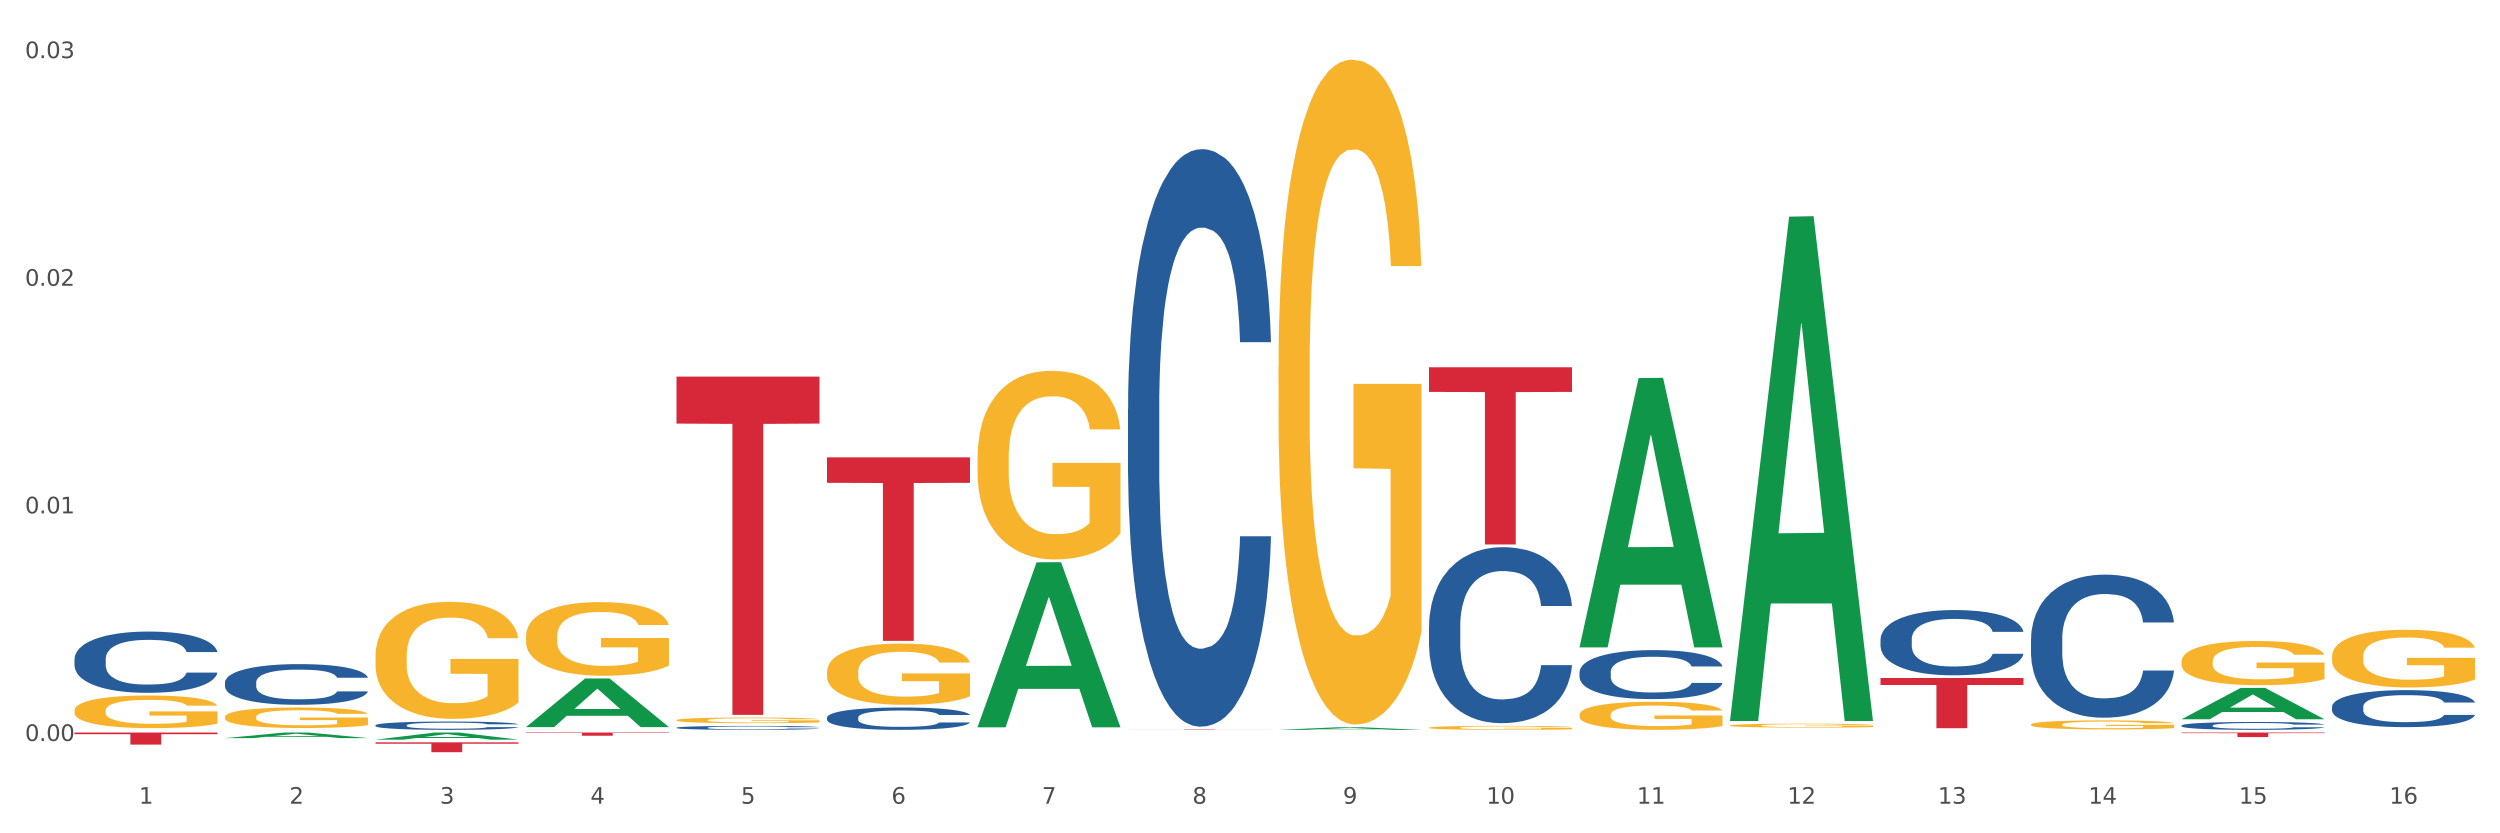 <?xml version="1.0" encoding="utf-8" standalone="no"?>
<!DOCTYPE svg PUBLIC "-//W3C//DTD SVG 1.1//EN"
  "http://www.w3.org/Graphics/SVG/1.1/DTD/svg11.dtd">
<svg xmlns:xlink="http://www.w3.org/1999/xlink" width="1080pt" height="360pt" viewBox="0 0 1080 360" xmlns="http://www.w3.org/2000/svg" version="1.1">
 <rect x="0" y="0" width="1080" height="360" fill="#333333" stroke="none"/>
 <defs>
  <style type="text/css">*{stroke-linejoin: round; stroke-linecap: butt}</style>
 </defs>
 <g id="figure_1">
  <g id="patch_1">
   <path d="M 0 360 
L 1080 360 
L 1080 0 
L 0 0 
z
" style="fill: #ffffff; stroke: #ffffff; stroke-linejoin: miter"/>
  </g>
  <g id="axes_1">
   <g id="matplotlib.axis_1">
    <g id="xtick_1">
     <g id="text_1">
      <!-- 1 -->
      <g style="fill: #4d4d4d" transform="translate(60.004 347.204) scale(0.096 -0.096)">
       <defs>
        <path id="DejaVuSans-31" d="M 794 531 
L 1825 531 
L 1825 4091 
L 703 3866 
L 703 4441 
L 1819 4666 
L 2450 4666 
L 2450 531 
L 3481 531 
L 3481 0 
L 794 0 
L 794 531 
z
" transform="scale(0.016)"/>
       </defs>
       <use xlink:href="#DejaVuSans-31"/>
      </g>
     </g>
    </g>
    <g id="xtick_2">
     <g id="text_2">
      <!-- 2 -->
      <g style="fill: #4d4d4d" transform="translate(125.021 347.204) scale(0.096 -0.096)">
       <defs>
        <path id="DejaVuSans-32" d="M 1228 531 
L 3431 531 
L 3431 0 
L 469 0 
L 469 531 
Q 828 903 1448 1529 
Q 2069 2156 2228 2338 
Q 2531 2678 2651 2914 
Q 2772 3150 2772 3378 
Q 2772 3750 2511 3984 
Q 2250 4219 1831 4219 
Q 1534 4219 1204 4116 
Q 875 4013 500 3803 
L 500 4441 
Q 881 4594 1212 4672 
Q 1544 4750 1819 4750 
Q 2544 4750 2975 4387 
Q 3406 4025 3406 3419 
Q 3406 3131 3298 2873 
Q 3191 2616 2906 2266 
Q 2828 2175 2409 1742 
Q 1991 1309 1228 531 
z
" transform="scale(0.016)"/>
       </defs>
       <use xlink:href="#DejaVuSans-32"/>
      </g>
     </g>
    </g>
    <g id="xtick_3">
     <g id="text_3">
      <!-- 3 -->
      <g style="fill: #4d4d4d" transform="translate(190.039 347.204) scale(0.096 -0.096)">
       <defs>
        <path id="DejaVuSans-33" d="M 2597 2516 
Q 3050 2419 3304 2112 
Q 3559 1806 3559 1356 
Q 3559 666 3084 287 
Q 2609 -91 1734 -91 
Q 1441 -91 1130 -33 
Q 819 25 488 141 
L 488 750 
Q 750 597 1062 519 
Q 1375 441 1716 441 
Q 2309 441 2620 675 
Q 2931 909 2931 1356 
Q 2931 1769 2642 2001 
Q 2353 2234 1838 2234 
L 1294 2234 
L 1294 2753 
L 1863 2753 
Q 2328 2753 2575 2939 
Q 2822 3125 2822 3475 
Q 2822 3834 2567 4026 
Q 2313 4219 1838 4219 
Q 1578 4219 1281 4162 
Q 984 4106 628 3988 
L 628 4550 
Q 988 4650 1302 4700 
Q 1616 4750 1894 4750 
Q 2613 4750 3031 4423 
Q 3450 4097 3450 3541 
Q 3450 3153 3228 2886 
Q 3006 2619 2597 2516 
z
" transform="scale(0.016)"/>
       </defs>
       <use xlink:href="#DejaVuSans-33"/>
      </g>
     </g>
    </g>
    <g id="xtick_4">
     <g id="text_4">
      <!-- 4 -->
      <g style="fill: #4d4d4d" transform="translate(255.056 347.204) scale(0.096 -0.096)">
       <defs>
        <path id="DejaVuSans-34" d="M 2419 4116 
L 825 1625 
L 2419 1625 
L 2419 4116 
z
M 2253 4666 
L 3047 4666 
L 3047 1625 
L 3713 1625 
L 3713 1100 
L 3047 1100 
L 3047 0 
L 2419 0 
L 2419 1100 
L 313 1100 
L 313 1709 
L 2253 4666 
z
" transform="scale(0.016)"/>
       </defs>
       <use xlink:href="#DejaVuSans-34"/>
      </g>
     </g>
    </g>
    <g id="xtick_5">
     <g id="text_5">
      <!-- 5 -->
      <g style="fill: #4d4d4d" transform="translate(320.073 347.204) scale(0.096 -0.096)">
       <defs>
        <path id="DejaVuSans-35" d="M 691 4666 
L 3169 4666 
L 3169 4134 
L 1269 4134 
L 1269 2991 
Q 1406 3038 1543 3061 
Q 1681 3084 1819 3084 
Q 2600 3084 3056 2656 
Q 3513 2228 3513 1497 
Q 3513 744 3044 326 
Q 2575 -91 1722 -91 
Q 1428 -91 1123 -41 
Q 819 9 494 109 
L 494 744 
Q 775 591 1075 516 
Q 1375 441 1709 441 
Q 2250 441 2565 725 
Q 2881 1009 2881 1497 
Q 2881 1984 2565 2268 
Q 2250 2553 1709 2553 
Q 1456 2553 1204 2497 
Q 953 2441 691 2322 
L 691 4666 
z
" transform="scale(0.016)"/>
       </defs>
       <use xlink:href="#DejaVuSans-35"/>
      </g>
     </g>
    </g>
    <g id="xtick_6">
     <g id="text_6">
      <!-- 6 -->
      <g style="fill: #4d4d4d" transform="translate(385.09 347.204) scale(0.096 -0.096)">
       <defs>
        <path id="DejaVuSans-36" d="M 2113 2584 
Q 1688 2584 1439 2293 
Q 1191 2003 1191 1497 
Q 1191 994 1439 701 
Q 1688 409 2113 409 
Q 2538 409 2786 701 
Q 3034 994 3034 1497 
Q 3034 2003 2786 2293 
Q 2538 2584 2113 2584 
z
M 3366 4563 
L 3366 3988 
Q 3128 4100 2886 4159 
Q 2644 4219 2406 4219 
Q 1781 4219 1451 3797 
Q 1122 3375 1075 2522 
Q 1259 2794 1537 2939 
Q 1816 3084 2150 3084 
Q 2853 3084 3261 2657 
Q 3669 2231 3669 1497 
Q 3669 778 3244 343 
Q 2819 -91 2113 -91 
Q 1303 -91 875 529 
Q 447 1150 447 2328 
Q 447 3434 972 4092 
Q 1497 4750 2381 4750 
Q 2619 4750 2861 4703 
Q 3103 4656 3366 4563 
z
" transform="scale(0.016)"/>
       </defs>
       <use xlink:href="#DejaVuSans-36"/>
      </g>
     </g>
    </g>
    <g id="xtick_7">
     <g id="text_7">
      <!-- 7 -->
      <g style="fill: #4d4d4d" transform="translate(450.108 347.204) scale(0.096 -0.096)">
       <defs>
        <path id="DejaVuSans-37" d="M 525 4666 
L 3525 4666 
L 3525 4397 
L 1831 0 
L 1172 0 
L 2766 4134 
L 525 4134 
L 525 4666 
z
" transform="scale(0.016)"/>
       </defs>
       <use xlink:href="#DejaVuSans-37"/>
      </g>
     </g>
    </g>
    <g id="xtick_8">
     <g id="text_8">
      <!-- 8 -->
      <g style="fill: #4d4d4d" transform="translate(515.125 347.204) scale(0.096 -0.096)">
       <defs>
        <path id="DejaVuSans-38" d="M 2034 2216 
Q 1584 2216 1326 1975 
Q 1069 1734 1069 1313 
Q 1069 891 1326 650 
Q 1584 409 2034 409 
Q 2484 409 2743 651 
Q 3003 894 3003 1313 
Q 3003 1734 2745 1975 
Q 2488 2216 2034 2216 
z
M 1403 2484 
Q 997 2584 770 2862 
Q 544 3141 544 3541 
Q 544 4100 942 4425 
Q 1341 4750 2034 4750 
Q 2731 4750 3128 4425 
Q 3525 4100 3525 3541 
Q 3525 3141 3298 2862 
Q 3072 2584 2669 2484 
Q 3125 2378 3379 2068 
Q 3634 1759 3634 1313 
Q 3634 634 3220 271 
Q 2806 -91 2034 -91 
Q 1263 -91 848 271 
Q 434 634 434 1313 
Q 434 1759 690 2068 
Q 947 2378 1403 2484 
z
M 1172 3481 
Q 1172 3119 1398 2916 
Q 1625 2713 2034 2713 
Q 2441 2713 2670 2916 
Q 2900 3119 2900 3481 
Q 2900 3844 2670 4047 
Q 2441 4250 2034 4250 
Q 1625 4250 1398 4047 
Q 1172 3844 1172 3481 
z
" transform="scale(0.016)"/>
       </defs>
       <use xlink:href="#DejaVuSans-38"/>
      </g>
     </g>
    </g>
    <g id="xtick_9">
     <g id="text_9">
      <!-- 9 -->
      <g style="fill: #4d4d4d" transform="translate(580.142 347.204) scale(0.096 -0.096)">
       <defs>
        <path id="DejaVuSans-39" d="M 703 97 
L 703 672 
Q 941 559 1184 500 
Q 1428 441 1663 441 
Q 2288 441 2617 861 
Q 2947 1281 2994 2138 
Q 2813 1869 2534 1725 
Q 2256 1581 1919 1581 
Q 1219 1581 811 2004 
Q 403 2428 403 3163 
Q 403 3881 828 4315 
Q 1253 4750 1959 4750 
Q 2769 4750 3195 4129 
Q 3622 3509 3622 2328 
Q 3622 1225 3098 567 
Q 2575 -91 1691 -91 
Q 1453 -91 1209 -44 
Q 966 3 703 97 
z
M 1959 2075 
Q 2384 2075 2632 2365 
Q 2881 2656 2881 3163 
Q 2881 3666 2632 3958 
Q 2384 4250 1959 4250 
Q 1534 4250 1286 3958 
Q 1038 3666 1038 3163 
Q 1038 2656 1286 2365 
Q 1534 2075 1959 2075 
z
" transform="scale(0.016)"/>
       </defs>
       <use xlink:href="#DejaVuSans-39"/>
      </g>
     </g>
    </g>
    <g id="xtick_10">
     <g id="text_10">
      <!-- 10 -->
      <g style="fill: #4d4d4d" transform="translate(642.105 347.204) scale(0.096 -0.096)">
       <defs>
        <path id="DejaVuSans-30" d="M 2034 4250 
Q 1547 4250 1301 3770 
Q 1056 3291 1056 2328 
Q 1056 1369 1301 889 
Q 1547 409 2034 409 
Q 2525 409 2770 889 
Q 3016 1369 3016 2328 
Q 3016 3291 2770 3770 
Q 2525 4250 2034 4250 
z
M 2034 4750 
Q 2819 4750 3233 4129 
Q 3647 3509 3647 2328 
Q 3647 1150 3233 529 
Q 2819 -91 2034 -91 
Q 1250 -91 836 529 
Q 422 1150 422 2328 
Q 422 3509 836 4129 
Q 1250 4750 2034 4750 
z
" transform="scale(0.016)"/>
       </defs>
       <use xlink:href="#DejaVuSans-31"/>
       <use xlink:href="#DejaVuSans-30" transform="translate(63.623 0)"/>
      </g>
     </g>
    </g>
    <g id="xtick_11">
     <g id="text_11">
      <!-- 11 -->
      <g style="fill: #4d4d4d" transform="translate(707.123 347.204) scale(0.096 -0.096)">
       <use xlink:href="#DejaVuSans-31"/>
       <use xlink:href="#DejaVuSans-31" transform="translate(63.623 0)"/>
      </g>
     </g>
    </g>
    <g id="xtick_12">
     <g id="text_12">
      <!-- 12 -->
      <g style="fill: #4d4d4d" transform="translate(772.14 347.204) scale(0.096 -0.096)">
       <use xlink:href="#DejaVuSans-31"/>
       <use xlink:href="#DejaVuSans-32" transform="translate(63.623 0)"/>
      </g>
     </g>
    </g>
    <g id="xtick_13">
     <g id="text_13">
      <!-- 13 -->
      <g style="fill: #4d4d4d" transform="translate(837.157 347.204) scale(0.096 -0.096)">
       <use xlink:href="#DejaVuSans-31"/>
       <use xlink:href="#DejaVuSans-33" transform="translate(63.623 0)"/>
      </g>
     </g>
    </g>
    <g id="xtick_14">
     <g id="text_14">
      <!-- 14 -->
      <g style="fill: #4d4d4d" transform="translate(902.174 347.204) scale(0.096 -0.096)">
       <use xlink:href="#DejaVuSans-31"/>
       <use xlink:href="#DejaVuSans-34" transform="translate(63.623 0)"/>
      </g>
     </g>
    </g>
    <g id="xtick_15">
     <g id="text_15">
      <!-- 15 -->
      <g style="fill: #4d4d4d" transform="translate(967.192 347.204) scale(0.096 -0.096)">
       <use xlink:href="#DejaVuSans-31"/>
       <use xlink:href="#DejaVuSans-35" transform="translate(63.623 0)"/>
      </g>
     </g>
    </g>
    <g id="xtick_16">
     <g id="text_16">
      <!-- 16 -->
      <g style="fill: #4d4d4d" transform="translate(1032.209 347.204) scale(0.096 -0.096)">
       <use xlink:href="#DejaVuSans-31"/>
       <use xlink:href="#DejaVuSans-36" transform="translate(63.623 0)"/>
      </g>
     </g>
    </g>
    <g id="xtick_17"/>
    <g id="xtick_18"/>
    <g id="xtick_19"/>
    <g id="xtick_20"/>
    <g id="xtick_21"/>
    <g id="xtick_22"/>
    <g id="xtick_23"/>
    <g id="xtick_24"/>
    <g id="xtick_25"/>
    <g id="xtick_26"/>
    <g id="xtick_27"/>
    <g id="xtick_28"/>
    <g id="xtick_29"/>
    <g id="xtick_30"/>
    <g id="xtick_31"/>
   </g>
   <g id="matplotlib.axis_2">
    <g id="ytick_1">
     <g id="text_17">
      <!-- 0.00 -->
      <g style="fill: #4d4d4d" transform="translate(10.8 320.103) scale(0.096 -0.096)">
       <defs>
        <path id="DejaVuSans-2e" d="M 684 794 
L 1344 794 
L 1344 0 
L 684 0 
L 684 794 
z
" transform="scale(0.016)"/>
       </defs>
       <use xlink:href="#DejaVuSans-30"/>
       <use xlink:href="#DejaVuSans-2e" transform="translate(63.623 0)"/>
       <use xlink:href="#DejaVuSans-30" transform="translate(95.41 0)"/>
       <use xlink:href="#DejaVuSans-30" transform="translate(159.033 0)"/>
      </g>
     </g>
    </g>
    <g id="ytick_2">
     <g id="text_18">
      <!-- 0.01 -->
      <g style="fill: #4d4d4d" transform="translate(10.8 221.774) scale(0.096 -0.096)">
       <use xlink:href="#DejaVuSans-30"/>
       <use xlink:href="#DejaVuSans-2e" transform="translate(63.623 0)"/>
       <use xlink:href="#DejaVuSans-30" transform="translate(95.41 0)"/>
       <use xlink:href="#DejaVuSans-31" transform="translate(159.033 0)"/>
      </g>
     </g>
    </g>
    <g id="ytick_3">
     <g id="text_19">
      <!-- 0.02 -->
      <g style="fill: #4d4d4d" transform="translate(10.8 123.446) scale(0.096 -0.096)">
       <use xlink:href="#DejaVuSans-30"/>
       <use xlink:href="#DejaVuSans-2e" transform="translate(63.623 0)"/>
       <use xlink:href="#DejaVuSans-30" transform="translate(95.41 0)"/>
       <use xlink:href="#DejaVuSans-32" transform="translate(159.033 0)"/>
      </g>
     </g>
    </g>
    <g id="ytick_4">
     <g id="text_20">
      <!-- 0.03 -->
      <g style="fill: #4d4d4d" transform="translate(10.8 25.117) scale(0.096 -0.096)">
       <use xlink:href="#DejaVuSans-30"/>
       <use xlink:href="#DejaVuSans-2e" transform="translate(63.623 0)"/>
       <use xlink:href="#DejaVuSans-30" transform="translate(95.41 0)"/>
       <use xlink:href="#DejaVuSans-33" transform="translate(159.033 0)"/>
      </g>
     </g>
    </g>
    <g id="ytick_5"/>
    <g id="ytick_6"/>
    <g id="ytick_7"/>
   </g>
   <g id="PolyCollection_1">
    <path d="M 97.192 318.859 
L 97.256 318.857 
L 122.727 316.458 
L 133.297 316.456 
L 158.959 318.864 
L 146.733 318.864 
L 141.193 318.303 
L 114.894 318.303 
L 114.703 318.312 
L 109.354 318.864 
L 97.192 318.864 
L 97.192 318.859 
L 118.206 317.968 
L 137.882 317.966 
L 128.139 316.969 
L 128.012 316.964 
L 127.884 316.971 
L 118.142 317.966 
L 118.206 317.968 
L 97.192 318.859 
z
" clip-path="url(#p77d263f195)" style="fill: #109648"/>
    <path d="M 422.278 197.866 
L 422.351 197.791 
L 422.351 195.113 
L 422.497 192.806 
L 423.226 187.225 
L 424.32 182.612 
L 425.122 180.156 
L 425.925 178.147 
L 426.873 176.138 
L 428.039 174.055 
L 430.154 171.004 
L 431.467 169.441 
L 433.071 167.804 
L 435.988 165.423 
L 438.103 164.084 
L 440.291 162.968 
L 443.864 161.628 
L 446.197 161.033 
L 448.677 160.587 
L 451.667 160.289 
L 453.927 160.215 
L 458.886 160.438 
L 463.116 161.108 
L 465.158 161.628 
L 467.783 162.521 
L 469.168 163.117 
L 471.429 164.307 
L 473.763 165.87 
L 475.367 167.209 
L 477.773 169.739 
L 479.596 172.269 
L 481.274 175.394 
L 482.149 177.552 
L 482.805 179.561 
L 483.389 181.868 
L 483.972 185.514 
L 470.846 185.514 
L 470.335 182.91 
L 469.533 180.454 
L 468.366 178.073 
L 467.345 176.585 
L 465.595 174.725 
L 463.991 173.534 
L 462.314 172.641 
L 460.272 171.897 
L 458.667 171.525 
L 456.407 171.227 
L 451.958 171.302 
L 448.969 171.897 
L 446.927 172.641 
L 445.614 173.311 
L 444.447 174.055 
L 443.135 175.097 
L 441.603 176.659 
L 440.509 178.073 
L 439.416 179.859 
L 438.54 181.645 
L 437.738 183.728 
L 437.082 185.96 
L 436.571 188.267 
L 436.134 191.095 
L 435.769 195.782 
L 435.769 205.976 
L 435.915 208.283 
L 436.28 211.334 
L 436.717 213.641 
L 437.447 216.394 
L 438.103 218.254 
L 439.343 220.933 
L 440.728 223.165 
L 441.822 224.579 
L 442.916 225.769 
L 444.812 227.406 
L 446.927 228.746 
L 448.75 229.564 
L 451.229 230.308 
L 452.906 230.606 
L 454.365 230.755 
L 457.938 230.755 
L 460.49 230.532 
L 463.334 230.011 
L 465.522 229.341 
L 467.345 228.523 
L 469.387 227.183 
L 470.7 225.918 
L 470.7 210.367 
L 454.657 210.292 
L 454.657 199.949 
L 484.045 199.949 
L 484.045 230.308 
L 482.805 231.871 
L 481.42 233.285 
L 479.961 234.55 
L 477.773 236.112 
L 475.148 237.601 
L 472.815 238.642 
L 470.335 239.535 
L 467.418 240.354 
L 463.626 241.098 
L 461.293 241.395 
L 458.376 241.619 
L 454.948 241.693 
L 451.958 241.544 
L 449.041 241.172 
L 445.979 240.502 
L 442.989 239.535 
L 440.728 238.568 
L 438.468 237.377 
L 436.061 235.815 
L 434.165 234.326 
L 432.707 232.987 
L 431.102 231.276 
L 429.352 229.043 
L 428.039 227.034 
L 426.873 224.951 
L 425.633 222.272 
L 424.758 219.965 
L 423.883 217.063 
L 423.372 214.906 
L 422.789 211.557 
L 422.351 206.869 
L 422.278 197.866 
z
" clip-path="url(#p77d263f195)" style="fill: #f7b32b"/>
    <path d="M 552.313 158.499 
L 552.386 158.236 
L 552.386 148.793 
L 552.532 140.66 
L 553.261 120.986 
L 554.355 104.721 
L 555.157 96.064 
L 555.959 88.981 
L 556.907 81.898 
L 558.074 74.553 
L 560.189 63.797 
L 561.501 58.288 
L 563.106 52.517 
L 566.023 44.123 
L 568.137 39.401 
L 570.325 35.466 
L 573.898 30.744 
L 576.232 28.645 
L 578.711 27.071 
L 581.701 26.022 
L 583.962 25.759 
L 588.921 26.546 
L 593.15 28.907 
L 595.192 30.744 
L 597.817 33.892 
L 599.203 35.99 
L 601.464 40.188 
L 603.797 45.697 
L 605.401 50.419 
L 607.808 59.338 
L 609.631 68.257 
L 611.308 79.275 
L 612.183 86.883 
L 612.84 93.965 
L 613.423 102.098 
L 614.006 114.952 
L 600.88 114.952 
L 600.37 105.77 
L 599.567 97.113 
L 598.401 88.719 
L 597.38 83.472 
L 595.63 76.914 
L 594.025 72.717 
L 592.348 69.569 
L 590.306 66.945 
L 588.702 65.634 
L 586.441 64.584 
L 581.993 64.847 
L 579.003 66.945 
L 576.961 69.569 
L 575.649 71.93 
L 574.482 74.553 
L 573.169 78.226 
L 571.638 83.735 
L 570.544 88.719 
L 569.45 95.015 
L 568.575 101.311 
L 567.773 108.656 
L 567.116 116.526 
L 566.606 124.658 
L 566.168 134.627 
L 565.804 151.154 
L 565.804 187.093 
L 565.95 195.225 
L 566.314 205.981 
L 566.752 214.113 
L 567.481 223.819 
L 568.137 230.377 
L 569.377 239.821 
L 570.763 247.691 
L 571.856 252.675 
L 572.95 256.873 
L 574.846 262.644 
L 576.961 267.366 
L 578.784 270.252 
L 581.264 272.875 
L 582.941 273.924 
L 584.399 274.449 
L 587.973 274.449 
L 590.525 273.662 
L 593.369 271.826 
L 595.557 269.465 
L 597.38 266.579 
L 599.422 261.857 
L 600.734 257.397 
L 600.734 202.57 
L 584.691 202.308 
L 584.691 165.844 
L 614.079 165.844 
L 614.079 272.875 
L 612.84 278.384 
L 611.454 283.368 
L 609.996 287.828 
L 607.808 293.337 
L 605.183 298.583 
L 602.849 302.256 
L 600.37 305.404 
L 597.453 308.29 
L 593.661 310.913 
L 591.327 311.962 
L 588.41 312.749 
L 584.983 313.011 
L 581.993 312.487 
L 579.076 311.175 
L 576.013 308.814 
L 573.023 305.404 
L 570.763 301.994 
L 568.502 297.796 
L 566.096 292.287 
L 564.199 287.041 
L 562.741 282.319 
L 561.137 276.285 
L 559.387 268.415 
L 558.074 261.332 
L 556.907 253.987 
L 555.667 244.543 
L 554.792 236.411 
L 553.917 226.18 
L 553.407 218.572 
L 552.823 206.768 
L 552.386 190.241 
L 552.313 158.499 
z
" clip-path="url(#p77d263f195)" style="fill: #f7b32b"/>
    <path d="M 617.33 314.37 
L 617.403 314.368 
L 617.403 314.312 
L 617.549 314.263 
L 618.278 314.146 
L 619.372 314.048 
L 620.174 313.997 
L 620.976 313.954 
L 621.924 313.912 
L 623.091 313.868 
L 625.206 313.804 
L 626.519 313.771 
L 628.123 313.737 
L 631.04 313.686 
L 633.155 313.658 
L 635.342 313.635 
L 638.916 313.607 
L 641.249 313.594 
L 643.729 313.585 
L 646.718 313.578 
L 648.979 313.577 
L 653.938 313.581 
L 658.167 313.596 
L 660.209 313.607 
L 662.835 313.625 
L 664.22 313.638 
L 666.481 313.663 
L 668.814 313.696 
L 670.419 313.724 
L 672.825 313.777 
L 674.648 313.831 
L 676.325 313.896 
L 677.201 313.942 
L 677.857 313.984 
L 678.44 314.033 
L 679.024 314.11 
L 665.897 314.11 
L 665.387 314.055 
L 664.585 314.003 
L 663.418 313.953 
L 662.397 313.922 
L 660.647 313.882 
L 659.043 313.857 
L 657.365 313.838 
L 655.323 313.823 
L 653.719 313.815 
L 651.458 313.809 
L 647.01 313.81 
L 644.02 313.823 
L 641.978 313.838 
L 640.666 313.853 
L 639.499 313.868 
L 638.186 313.89 
L 636.655 313.923 
L 635.561 313.953 
L 634.467 313.99 
L 633.592 314.028 
L 632.79 314.072 
L 632.134 314.119 
L 631.623 314.168 
L 631.186 314.227 
L 630.821 314.326 
L 630.821 314.541 
L 630.967 314.589 
L 631.332 314.653 
L 631.769 314.702 
L 632.498 314.76 
L 633.155 314.799 
L 634.394 314.856 
L 635.78 314.903 
L 636.874 314.932 
L 637.968 314.957 
L 639.864 314.992 
L 641.978 315.02 
L 643.801 315.037 
L 646.281 315.053 
L 647.958 315.059 
L 649.417 315.062 
L 652.99 315.062 
L 655.542 315.058 
L 658.386 315.047 
L 660.574 315.033 
L 662.397 315.015 
L 664.439 314.987 
L 665.752 314.961 
L 665.752 314.633 
L 649.708 314.631 
L 649.708 314.414 
L 679.097 314.414 
L 679.097 315.053 
L 677.857 315.086 
L 676.471 315.116 
L 675.013 315.142 
L 672.825 315.175 
L 670.2 315.207 
L 667.866 315.229 
L 665.387 315.247 
L 662.47 315.265 
L 658.678 315.28 
L 656.344 315.287 
L 653.427 315.291 
L 650 315.293 
L 647.01 315.29 
L 644.093 315.282 
L 641.03 315.268 
L 638.041 315.247 
L 635.78 315.227 
L 633.519 315.202 
L 631.113 315.169 
L 629.217 315.138 
L 627.758 315.109 
L 626.154 315.073 
L 624.404 315.026 
L 623.091 314.984 
L 621.924 314.94 
L 620.685 314.884 
L 619.81 314.835 
L 618.934 314.774 
L 618.424 314.729 
L 617.841 314.658 
L 617.403 314.559 
L 617.33 314.37 
z
" clip-path="url(#p77d263f195)" style="fill: #f7b32b"/>
    <path d="M 682.347 308.774 
L 682.42 308.763 
L 682.42 308.365 
L 682.566 308.022 
L 683.295 307.192 
L 684.389 306.506 
L 685.191 306.14 
L 685.994 305.842 
L 686.942 305.543 
L 688.108 305.233 
L 690.223 304.779 
L 691.536 304.547 
L 693.14 304.303 
L 696.057 303.949 
L 698.172 303.75 
L 700.36 303.584 
L 703.933 303.385 
L 706.266 303.296 
L 708.746 303.23 
L 711.736 303.186 
L 713.996 303.175 
L 718.955 303.208 
L 723.185 303.307 
L 725.227 303.385 
L 727.852 303.518 
L 729.237 303.606 
L 731.498 303.783 
L 733.832 304.016 
L 735.436 304.215 
L 737.842 304.591 
L 739.665 304.967 
L 741.343 305.432 
L 742.218 305.753 
L 742.874 306.052 
L 743.457 306.395 
L 744.041 306.937 
L 730.915 306.937 
L 730.404 306.55 
L 729.602 306.185 
L 728.435 305.831 
L 727.414 305.609 
L 725.664 305.333 
L 724.06 305.156 
L 722.383 305.023 
L 720.341 304.912 
L 718.736 304.857 
L 716.476 304.812 
L 712.027 304.824 
L 709.037 304.912 
L 706.996 305.023 
L 705.683 305.122 
L 704.516 305.233 
L 703.204 305.388 
L 701.672 305.62 
L 700.578 305.831 
L 699.484 306.096 
L 698.609 306.362 
L 697.807 306.672 
L 697.151 307.004 
L 696.64 307.347 
L 696.203 307.767 
L 695.838 308.465 
L 695.838 309.981 
L 695.984 310.324 
L 696.349 310.778 
L 696.786 311.121 
L 697.516 311.53 
L 698.172 311.807 
L 699.412 312.205 
L 700.797 312.537 
L 701.891 312.747 
L 702.985 312.924 
L 704.881 313.168 
L 706.996 313.367 
L 708.819 313.489 
L 711.298 313.6 
L 712.975 313.644 
L 714.434 313.666 
L 718.007 313.666 
L 720.559 313.633 
L 723.403 313.555 
L 725.591 313.456 
L 727.414 313.334 
L 729.456 313.135 
L 730.769 312.947 
L 730.769 310.634 
L 714.726 310.623 
L 714.726 309.084 
L 744.114 309.084 
L 744.114 313.6 
L 742.874 313.832 
L 741.489 314.042 
L 740.03 314.23 
L 737.842 314.463 
L 735.217 314.684 
L 732.884 314.839 
L 730.404 314.972 
L 727.487 315.094 
L 723.695 315.204 
L 721.362 315.249 
L 718.445 315.282 
L 715.017 315.293 
L 712.027 315.271 
L 709.11 315.215 
L 706.048 315.116 
L 703.058 314.972 
L 700.797 314.828 
L 698.536 314.651 
L 696.13 314.419 
L 694.234 314.197 
L 692.776 313.998 
L 691.171 313.743 
L 689.421 313.411 
L 688.108 313.113 
L 686.942 312.803 
L 685.702 312.404 
L 684.827 312.061 
L 683.952 311.63 
L 683.441 311.309 
L 682.858 310.811 
L 682.42 310.114 
L 682.347 308.774 
z
" clip-path="url(#p77d263f195)" style="fill: #f7b32b"/>
    <path d="M 747.365 313.42 
L 747.438 313.419 
L 747.438 313.363 
L 747.583 313.315 
L 748.313 313.198 
L 749.407 313.102 
L 750.209 313.051 
L 751.011 313.009 
L 751.959 312.967 
L 753.126 312.924 
L 755.24 312.86 
L 756.553 312.827 
L 758.157 312.793 
L 761.074 312.744 
L 763.189 312.716 
L 765.377 312.692 
L 768.95 312.664 
L 771.284 312.652 
L 773.763 312.643 
L 776.753 312.636 
L 779.014 312.635 
L 783.972 312.64 
L 788.202 312.654 
L 790.244 312.664 
L 792.869 312.683 
L 794.255 312.695 
L 796.515 312.72 
L 798.849 312.753 
L 800.453 312.781 
L 802.86 312.834 
L 804.683 312.886 
L 806.36 312.952 
L 807.235 312.997 
L 807.891 313.039 
L 808.475 313.087 
L 809.058 313.163 
L 795.932 313.163 
L 795.421 313.108 
L 794.619 313.057 
L 793.452 313.007 
L 792.432 312.976 
L 790.681 312.938 
L 789.077 312.913 
L 787.4 312.894 
L 785.358 312.879 
L 783.754 312.871 
L 781.493 312.865 
L 777.045 312.866 
L 774.055 312.879 
L 772.013 312.894 
L 770.7 312.908 
L 769.533 312.924 
L 768.221 312.945 
L 766.689 312.978 
L 765.596 313.007 
L 764.502 313.045 
L 763.627 313.082 
L 762.824 313.125 
L 762.168 313.172 
L 761.658 313.22 
L 761.22 313.279 
L 760.856 313.377 
L 760.856 313.59 
L 761.001 313.638 
L 761.366 313.701 
L 761.804 313.75 
L 762.533 313.807 
L 763.189 313.846 
L 764.429 313.902 
L 765.814 313.948 
L 766.908 313.978 
L 768.002 314.003 
L 769.898 314.037 
L 772.013 314.065 
L 773.836 314.082 
L 776.315 314.097 
L 777.993 314.103 
L 779.451 314.107 
L 783.024 314.107 
L 785.577 314.102 
L 788.421 314.091 
L 790.608 314.077 
L 792.432 314.06 
L 794.473 314.032 
L 795.786 314.006 
L 795.786 313.681 
L 779.743 313.68 
L 779.743 313.464 
L 809.131 313.464 
L 809.131 314.097 
L 807.891 314.13 
L 806.506 314.159 
L 805.047 314.186 
L 802.86 314.218 
L 800.234 314.249 
L 797.901 314.271 
L 795.421 314.29 
L 792.504 314.307 
L 788.712 314.322 
L 786.379 314.329 
L 783.462 314.333 
L 780.034 314.335 
L 777.045 314.332 
L 774.128 314.324 
L 771.065 314.31 
L 768.075 314.29 
L 765.814 314.27 
L 763.554 314.245 
L 761.147 314.212 
L 759.251 314.181 
L 757.793 314.153 
L 756.188 314.117 
L 754.438 314.071 
L 753.126 314.029 
L 751.959 313.986 
L 750.719 313.93 
L 749.844 313.882 
L 748.969 313.821 
L 748.459 313.776 
L 747.875 313.706 
L 747.438 313.608 
L 747.365 313.42 
z
" clip-path="url(#p77d263f195)" style="fill: #f7b32b"/>
    <path d="M 877.399 313.012 
L 877.472 313.009 
L 877.472 312.88 
L 877.618 312.77 
L 878.347 312.502 
L 879.441 312.281 
L 880.243 312.163 
L 881.045 312.067 
L 881.993 311.97 
L 883.16 311.871 
L 885.275 311.724 
L 886.588 311.649 
L 888.192 311.571 
L 891.109 311.457 
L 893.224 311.392 
L 895.411 311.339 
L 898.985 311.275 
L 901.318 311.246 
L 903.798 311.225 
L 906.787 311.21 
L 909.048 311.207 
L 914.007 311.218 
L 918.236 311.25 
L 920.278 311.275 
L 922.904 311.318 
L 924.289 311.346 
L 926.55 311.403 
L 928.883 311.478 
L 930.488 311.542 
L 932.894 311.664 
L 934.717 311.785 
L 936.394 311.935 
L 937.27 312.038 
L 937.926 312.135 
L 938.509 312.245 
L 939.093 312.42 
L 925.966 312.42 
L 925.456 312.295 
L 924.654 312.177 
L 923.487 312.063 
L 922.466 311.992 
L 920.716 311.903 
L 919.111 311.846 
L 917.434 311.803 
L 915.392 311.767 
L 913.788 311.749 
L 911.527 311.735 
L 907.079 311.739 
L 904.089 311.767 
L 902.047 311.803 
L 900.735 311.835 
L 899.568 311.871 
L 898.255 311.92 
L 896.724 311.995 
L 895.63 312.063 
L 894.536 312.149 
L 893.661 312.234 
L 892.859 312.334 
L 892.203 312.441 
L 891.692 312.552 
L 891.255 312.688 
L 890.89 312.912 
L 890.89 313.401 
L 891.036 313.512 
L 891.4 313.658 
L 891.838 313.769 
L 892.567 313.901 
L 893.224 313.99 
L 894.463 314.118 
L 895.849 314.225 
L 896.943 314.293 
L 898.037 314.35 
L 899.933 314.429 
L 902.047 314.493 
L 903.87 314.532 
L 906.35 314.568 
L 908.027 314.582 
L 909.486 314.589 
L 913.059 314.589 
L 915.611 314.579 
L 918.455 314.554 
L 920.643 314.521 
L 922.466 314.482 
L 924.508 314.418 
L 925.82 314.357 
L 925.82 313.612 
L 909.777 313.608 
L 909.777 313.112 
L 939.166 313.112 
L 939.166 314.568 
L 937.926 314.643 
L 936.54 314.711 
L 935.082 314.771 
L 932.894 314.846 
L 930.269 314.917 
L 927.935 314.967 
L 925.456 315.01 
L 922.539 315.049 
L 918.747 315.085 
L 916.413 315.099 
L 913.496 315.11 
L 910.069 315.114 
L 907.079 315.107 
L 904.162 315.089 
L 901.099 315.057 
L 898.109 315.01 
L 895.849 314.964 
L 893.588 314.907 
L 891.182 314.832 
L 889.286 314.76 
L 887.827 314.696 
L 886.223 314.614 
L 884.473 314.507 
L 883.16 314.411 
L 881.993 314.311 
L 880.754 314.182 
L 879.879 314.072 
L 879.003 313.933 
L 878.493 313.829 
L 877.91 313.669 
L 877.472 313.444 
L 877.399 313.012 
z
" clip-path="url(#p77d263f195)" style="fill: #f7b32b"/>
    <path d="M 942.416 285.738 
L 942.489 285.72 
L 942.489 285.093 
L 942.635 284.552 
L 943.364 283.245 
L 944.458 282.164 
L 945.26 281.589 
L 946.063 281.118 
L 947.011 280.648 
L 948.177 280.16 
L 950.292 279.445 
L 951.605 279.079 
L 953.209 278.695 
L 956.126 278.138 
L 958.241 277.824 
L 960.429 277.562 
L 964.002 277.249 
L 966.335 277.109 
L 968.815 277.005 
L 971.805 276.935 
L 974.065 276.917 
L 979.024 276.97 
L 983.254 277.127 
L 985.296 277.249 
L 987.921 277.458 
L 989.306 277.597 
L 991.567 277.876 
L 993.901 278.242 
L 995.505 278.556 
L 997.911 279.149 
L 999.734 279.741 
L 1001.412 280.473 
L 1002.287 280.979 
L 1002.943 281.45 
L 1003.526 281.99 
L 1004.11 282.844 
L 990.984 282.844 
L 990.473 282.234 
L 989.671 281.659 
L 988.504 281.101 
L 987.483 280.752 
L 985.733 280.317 
L 984.129 280.038 
L 982.451 279.828 
L 980.41 279.654 
L 978.805 279.567 
L 976.545 279.497 
L 972.096 279.515 
L 969.106 279.654 
L 967.065 279.828 
L 965.752 279.985 
L 964.585 280.16 
L 963.273 280.404 
L 961.741 280.77 
L 960.647 281.101 
L 959.553 281.519 
L 958.678 281.938 
L 957.876 282.426 
L 957.22 282.949 
L 956.709 283.489 
L 956.272 284.152 
L 955.907 285.25 
L 955.907 287.638 
L 956.053 288.178 
L 956.418 288.893 
L 956.855 289.433 
L 957.585 290.078 
L 958.241 290.514 
L 959.481 291.142 
L 960.866 291.665 
L 961.96 291.996 
L 963.054 292.275 
L 964.95 292.658 
L 967.065 292.972 
L 968.888 293.164 
L 971.367 293.338 
L 973.044 293.408 
L 974.503 293.443 
L 978.076 293.443 
L 980.628 293.39 
L 983.472 293.268 
L 985.66 293.112 
L 987.483 292.92 
L 989.525 292.606 
L 990.838 292.31 
L 990.838 288.666 
L 974.795 288.649 
L 974.795 286.226 
L 1004.183 286.226 
L 1004.183 293.338 
L 1002.943 293.704 
L 1001.558 294.035 
L 1000.099 294.332 
L 997.911 294.698 
L 995.286 295.046 
L 992.953 295.291 
L 990.473 295.5 
L 987.556 295.691 
L 983.764 295.866 
L 981.431 295.935 
L 978.514 295.988 
L 975.086 296.005 
L 972.096 295.97 
L 969.179 295.883 
L 966.117 295.726 
L 963.127 295.5 
L 960.866 295.273 
L 958.605 294.994 
L 956.199 294.628 
L 954.303 294.279 
L 952.844 293.966 
L 951.24 293.565 
L 949.49 293.042 
L 948.177 292.571 
L 947.011 292.083 
L 945.771 291.456 
L 944.896 290.915 
L 944.021 290.235 
L 943.51 289.73 
L 942.927 288.945 
L 942.489 287.847 
L 942.416 285.738 
z
" clip-path="url(#p77d263f195)" style="fill: #f7b32b"/>
    <path d="M 1007.434 283.57 
L 1007.507 283.547 
L 1007.507 282.728 
L 1007.652 282.022 
L 1008.382 280.315 
L 1009.475 278.904 
L 1010.278 278.153 
L 1011.08 277.539 
L 1012.028 276.924 
L 1013.195 276.287 
L 1015.309 275.354 
L 1016.622 274.876 
L 1018.226 274.375 
L 1021.143 273.647 
L 1023.258 273.237 
L 1025.446 272.896 
L 1029.019 272.486 
L 1031.353 272.304 
L 1033.832 272.167 
L 1036.822 272.076 
L 1039.083 272.054 
L 1044.041 272.122 
L 1048.271 272.327 
L 1050.313 272.486 
L 1052.938 272.759 
L 1054.324 272.941 
L 1056.584 273.305 
L 1058.918 273.783 
L 1060.522 274.193 
L 1062.929 274.967 
L 1064.752 275.741 
L 1066.429 276.697 
L 1067.304 277.357 
L 1067.96 277.971 
L 1068.544 278.677 
L 1069.127 279.792 
L 1056.001 279.792 
L 1055.49 278.995 
L 1054.688 278.244 
L 1053.521 277.516 
L 1052.5 277.061 
L 1050.75 276.492 
L 1049.146 276.128 
L 1047.469 275.854 
L 1045.427 275.627 
L 1043.823 275.513 
L 1041.562 275.422 
L 1037.114 275.445 
L 1034.124 275.627 
L 1032.082 275.854 
L 1030.769 276.059 
L 1029.602 276.287 
L 1028.29 276.605 
L 1026.758 277.083 
L 1025.665 277.516 
L 1024.571 278.062 
L 1023.696 278.608 
L 1022.893 279.246 
L 1022.237 279.928 
L 1021.727 280.634 
L 1021.289 281.499 
L 1020.925 282.933 
L 1020.925 286.051 
L 1021.07 286.756 
L 1021.435 287.689 
L 1021.873 288.395 
L 1022.602 289.237 
L 1023.258 289.806 
L 1024.498 290.625 
L 1025.883 291.308 
L 1026.977 291.74 
L 1028.071 292.105 
L 1029.967 292.605 
L 1032.082 293.015 
L 1033.905 293.265 
L 1036.384 293.493 
L 1038.062 293.584 
L 1039.52 293.629 
L 1043.093 293.629 
L 1045.646 293.561 
L 1048.49 293.402 
L 1050.677 293.197 
L 1052.5 292.947 
L 1054.542 292.537 
L 1055.855 292.15 
L 1055.855 287.393 
L 1039.812 287.371 
L 1039.812 284.207 
L 1069.2 284.207 
L 1069.2 293.493 
L 1067.96 293.971 
L 1066.575 294.403 
L 1065.116 294.79 
L 1062.929 295.268 
L 1060.303 295.723 
L 1057.97 296.042 
L 1055.49 296.315 
L 1052.573 296.565 
L 1048.781 296.793 
L 1046.448 296.884 
L 1043.531 296.952 
L 1040.103 296.975 
L 1037.114 296.93 
L 1034.197 296.816 
L 1031.134 296.611 
L 1028.144 296.315 
L 1025.883 296.019 
L 1023.623 295.655 
L 1021.216 295.177 
L 1019.32 294.722 
L 1017.862 294.312 
L 1016.257 293.789 
L 1014.507 293.106 
L 1013.195 292.491 
L 1012.028 291.854 
L 1010.788 291.035 
L 1009.913 290.329 
L 1009.038 289.442 
L 1008.527 288.782 
L 1007.944 287.758 
L 1007.507 286.324 
L 1007.434 283.57 
z
" clip-path="url(#p77d263f195)" style="fill: #f7b32b"/>
    <path d="M 32.175 316.456 
L 93.941 316.456 
L 93.941 317.182 
L 69.645 317.187 
L 69.645 321.68 
L 56.325 321.68 
L 56.325 317.187 
L 32.175 317.182 
L 32.175 316.461 
L 32.175 316.456 
z
" clip-path="url(#p77d263f195)" style="fill: #d62839"/>
    <path d="M 227.227 316.456 
L 288.993 316.456 
L 288.993 316.648 
L 264.696 316.649 
L 264.696 317.841 
L 251.377 317.841 
L 251.377 316.649 
L 227.227 316.648 
L 227.227 316.457 
L 227.227 316.456 
z
" clip-path="url(#p77d263f195)" style="fill: #d62839"/>
    <path d="M 292.244 162.681 
L 354.01 162.681 
L 354.01 182.988 
L 329.714 183.125 
L 329.714 308.809 
L 316.394 308.809 
L 316.394 183.125 
L 292.244 182.988 
L 292.244 162.818 
L 292.244 162.681 
z
" clip-path="url(#p77d263f195)" style="fill: #d62839"/>
    <path d="M 357.261 197.565 
L 419.028 197.565 
L 419.028 208.582 
L 394.731 208.657 
L 394.731 276.848 
L 381.412 276.848 
L 381.412 208.657 
L 357.261 208.582 
L 357.261 197.639 
L 357.261 197.565 
z
" clip-path="url(#p77d263f195)" style="fill: #d62839"/>
    <path d="M 487.296 315.105 
L 549.062 315.105 
L 549.062 315.131 
L 524.765 315.131 
L 524.765 315.293 
L 511.446 315.293 
L 511.446 315.131 
L 487.296 315.131 
L 487.296 315.105 
L 487.296 315.105 
z
" clip-path="url(#p77d263f195)" style="fill: #d62839"/>
    <path d="M 617.33 158.669 
L 679.097 158.669 
L 679.097 169.308 
L 654.8 169.38 
L 654.8 235.223 
L 641.481 235.223 
L 641.481 169.38 
L 617.33 169.308 
L 617.33 158.741 
L 617.33 158.669 
z
" clip-path="url(#p77d263f195)" style="fill: #d62839"/>
    <path d="M 812.382 292.896 
L 874.148 292.896 
L 874.148 295.91 
L 849.852 295.93 
L 849.852 314.587 
L 836.532 314.587 
L 836.532 295.93 
L 812.382 295.91 
L 812.382 292.916 
L 812.382 292.896 
z
" clip-path="url(#p77d263f195)" style="fill: #d62839"/>
    <path d="M 942.416 316.456 
L 1004.183 316.456 
L 1004.183 316.727 
L 979.886 316.729 
L 979.886 318.412 
L 966.567 318.412 
L 966.567 316.729 
L 942.416 316.727 
L 942.416 316.457 
L 942.416 316.456 
z
" clip-path="url(#p77d263f195)" style="fill: #d62839"/>
    <path d="M 1007.434 315.285 
L 1069.2 315.285 
L 1069.2 315.286 
L 1044.903 315.286 
L 1044.903 315.293 
L 1031.584 315.293 
L 1031.584 315.286 
L 1007.434 315.286 
L 1007.434 315.285 
L 1007.434 315.285 
z
" clip-path="url(#p77d263f195)" style="fill: #d62839"/>
    <path d="M 1007.434 305.32 
L 1007.507 305.305 
L 1007.507 304.896 
L 1007.726 304.342 
L 1008.529 303.32 
L 1009.551 302.546 
L 1011.303 301.641 
L 1012.252 301.262 
L 1013.493 300.838 
L 1016.049 300.152 
L 1018.969 299.568 
L 1021.013 299.247 
L 1022.547 299.043 
L 1025.978 298.678 
L 1027.949 298.517 
L 1029.994 298.386 
L 1031.746 298.298 
L 1034.666 298.196 
L 1037.003 298.152 
L 1039.704 298.138 
L 1041.967 298.152 
L 1044.961 298.211 
L 1049.341 298.386 
L 1051.021 298.488 
L 1053.284 298.663 
L 1055.62 298.897 
L 1057.518 299.13 
L 1059.709 299.466 
L 1061.972 299.904 
L 1064.162 300.459 
L 1065.696 300.97 
L 1066.937 301.51 
L 1068.032 302.167 
L 1068.835 302.882 
L 1069.2 303.481 
L 1055.839 303.481 
L 1055.474 302.94 
L 1054.744 302.357 
L 1054.014 301.962 
L 1053.211 301.641 
L 1051.97 301.276 
L 1050.875 301.043 
L 1049.049 300.765 
L 1047.37 300.59 
L 1045.983 300.488 
L 1044.304 300.4 
L 1040.726 300.313 
L 1038.171 300.313 
L 1036.565 300.342 
L 1034.593 300.415 
L 1032.914 300.517 
L 1030.943 300.692 
L 1029.41 300.882 
L 1027.876 301.13 
L 1027 301.305 
L 1025.686 301.627 
L 1024.81 301.889 
L 1023.642 302.342 
L 1022.985 302.663 
L 1021.817 303.495 
L 1021.306 304.108 
L 1021.086 304.532 
L 1020.94 304.999 
L 1020.94 307.276 
L 1021.379 308.298 
L 1021.744 308.736 
L 1022.328 309.232 
L 1023.423 309.874 
L 1025.029 310.502 
L 1026.708 310.954 
L 1028.095 311.232 
L 1029.41 311.436 
L 1030.724 311.597 
L 1032.33 311.743 
L 1033.644 311.83 
L 1035.615 311.918 
L 1037.952 311.962 
L 1039.777 311.962 
L 1043.501 311.889 
L 1045.18 311.816 
L 1046.786 311.713 
L 1048.538 311.553 
L 1049.925 311.378 
L 1050.728 311.246 
L 1052.043 310.969 
L 1053.065 310.677 
L 1053.941 310.341 
L 1054.525 310.049 
L 1055.182 309.611 
L 1055.693 309.115 
L 1055.839 308.852 
L 1069.2 308.852 
L 1068.908 309.378 
L 1068.397 309.889 
L 1067.375 310.575 
L 1066.572 310.969 
L 1065.33 311.451 
L 1064.016 311.859 
L 1062.191 312.312 
L 1060.512 312.648 
L 1058.76 312.94 
L 1056.861 313.202 
L 1053.43 313.567 
L 1052.189 313.669 
L 1049.56 313.845 
L 1047.516 313.947 
L 1044.523 314.049 
L 1041.456 314.107 
L 1038.244 314.122 
L 1035.396 314.093 
L 1032.257 314.005 
L 1030.286 313.918 
L 1028.095 313.786 
L 1025.54 313.582 
L 1023.131 313.334 
L 1020.867 313.042 
L 1018.75 312.706 
L 1016.779 312.327 
L 1014.224 311.699 
L 1012.325 311.086 
L 1010.938 310.516 
L 1009.989 310.035 
L 1009.04 309.422 
L 1008.529 308.998 
L 1007.726 307.976 
L 1007.434 307.028 
L 1007.434 305.32 
z
" clip-path="url(#p77d263f195)" style="fill: #255c99"/>
    <path d="M 942.416 313.421 
L 942.489 313.418 
L 942.489 313.331 
L 942.708 313.213 
L 943.512 312.996 
L 944.534 312.831 
L 946.286 312.639 
L 947.235 312.558 
L 948.476 312.468 
L 951.032 312.322 
L 953.952 312.198 
L 955.996 312.13 
L 957.529 312.086 
L 960.961 312.009 
L 962.932 311.975 
L 964.976 311.947 
L 966.729 311.928 
L 969.649 311.906 
L 971.985 311.897 
L 974.687 311.894 
L 976.95 311.897 
L 979.943 311.909 
L 984.324 311.947 
L 986.003 311.968 
L 988.267 312.006 
L 990.603 312.055 
L 992.501 312.105 
L 994.691 312.176 
L 996.955 312.269 
L 999.145 312.387 
L 1000.678 312.496 
L 1001.919 312.611 
L 1003.015 312.751 
L 1003.818 312.903 
L 1004.183 313.03 
L 990.822 313.03 
L 990.457 312.915 
L 989.727 312.791 
L 988.997 312.707 
L 988.194 312.639 
L 986.952 312.561 
L 985.857 312.512 
L 984.032 312.453 
L 982.353 312.415 
L 980.966 312.394 
L 979.286 312.375 
L 975.709 312.356 
L 973.154 312.356 
L 971.547 312.363 
L 969.576 312.378 
L 967.897 312.4 
L 965.926 312.437 
L 964.392 312.477 
L 962.859 312.53 
L 961.983 312.567 
L 960.669 312.636 
L 959.793 312.692 
L 958.625 312.788 
L 957.967 312.856 
L 956.799 313.033 
L 956.288 313.163 
L 956.069 313.253 
L 955.923 313.353 
L 955.923 313.837 
L 956.361 314.054 
L 956.726 314.147 
L 957.31 314.253 
L 958.406 314.39 
L 960.012 314.523 
L 961.691 314.619 
L 963.078 314.678 
L 964.392 314.722 
L 965.707 314.756 
L 967.313 314.787 
L 968.627 314.805 
L 970.598 314.824 
L 972.935 314.833 
L 974.76 314.833 
L 978.483 314.818 
L 980.163 314.802 
L 981.769 314.781 
L 983.521 314.746 
L 984.908 314.709 
L 985.711 314.681 
L 987.025 314.622 
L 988.048 314.56 
L 988.924 314.489 
L 989.508 314.427 
L 990.165 314.334 
L 990.676 314.228 
L 990.822 314.172 
L 1004.183 314.172 
L 1003.891 314.284 
L 1003.38 314.393 
L 1002.358 314.539 
L 1001.554 314.622 
L 1000.313 314.725 
L 998.999 314.812 
L 997.174 314.908 
L 995.495 314.979 
L 993.742 315.041 
L 991.844 315.097 
L 988.413 315.175 
L 987.171 315.197 
L 984.543 315.234 
L 982.499 315.256 
L 979.505 315.277 
L 976.439 315.29 
L 973.227 315.293 
L 970.379 315.287 
L 967.24 315.268 
L 965.268 315.249 
L 963.078 315.221 
L 960.523 315.178 
L 958.114 315.125 
L 955.85 315.063 
L 953.733 314.992 
L 951.762 314.911 
L 949.206 314.778 
L 947.308 314.647 
L 945.921 314.526 
L 944.972 314.424 
L 944.023 314.293 
L 943.512 314.203 
L 942.708 313.986 
L 942.416 313.784 
L 942.416 313.421 
z
" clip-path="url(#p77d263f195)" style="fill: #255c99"/>
    <path d="M 877.399 276.007 
L 877.472 275.951 
L 877.472 274.371 
L 877.691 272.226 
L 878.494 268.274 
L 879.516 265.283 
L 881.269 261.783 
L 882.218 260.316 
L 883.459 258.679 
L 886.014 256.026 
L 888.935 253.768 
L 890.979 252.526 
L 892.512 251.736 
L 895.944 250.325 
L 897.915 249.704 
L 899.959 249.196 
L 901.711 248.857 
L 904.632 248.462 
L 906.968 248.293 
L 909.67 248.236 
L 911.933 248.293 
L 914.926 248.518 
L 919.307 249.196 
L 920.986 249.591 
L 923.249 250.268 
L 925.586 251.171 
L 927.484 252.075 
L 929.674 253.373 
L 931.938 255.066 
L 934.128 257.211 
L 935.661 259.187 
L 936.902 261.275 
L 937.997 263.815 
L 938.8 266.581 
L 939.166 268.895 
L 925.805 268.895 
L 925.44 266.807 
L 924.71 264.549 
L 923.979 263.025 
L 923.176 261.783 
L 921.935 260.372 
L 920.84 259.469 
L 919.015 258.396 
L 917.336 257.719 
L 915.948 257.324 
L 914.269 256.985 
L 910.692 256.647 
L 908.136 256.647 
L 906.53 256.76 
L 904.559 257.042 
L 902.88 257.437 
L 900.908 258.114 
L 899.375 258.848 
L 897.842 259.808 
L 896.966 260.485 
L 895.652 261.727 
L 894.775 262.743 
L 893.607 264.493 
L 892.95 265.734 
L 891.782 268.952 
L 891.271 271.322 
L 891.052 272.959 
L 890.906 274.766 
L 890.906 283.571 
L 891.344 287.522 
L 891.709 289.216 
L 892.293 291.135 
L 893.388 293.618 
L 894.995 296.046 
L 896.674 297.795 
L 898.061 298.868 
L 899.375 299.658 
L 900.689 300.279 
L 902.296 300.844 
L 903.61 301.182 
L 905.581 301.521 
L 907.917 301.69 
L 909.743 301.69 
L 913.466 301.408 
L 915.145 301.126 
L 916.751 300.731 
L 918.504 300.11 
L 919.891 299.432 
L 920.694 298.924 
L 922.008 297.852 
L 923.03 296.723 
L 923.906 295.425 
L 924.491 294.296 
L 925.148 292.602 
L 925.659 290.683 
L 925.805 289.667 
L 939.166 289.667 
L 938.873 291.699 
L 938.362 293.675 
L 937.34 296.328 
L 936.537 297.852 
L 935.296 299.715 
L 933.982 301.295 
L 932.157 303.045 
L 930.477 304.343 
L 928.725 305.472 
L 926.827 306.488 
L 923.395 307.899 
L 922.154 308.294 
L 919.526 308.972 
L 917.482 309.367 
L 914.488 309.762 
L 911.422 309.988 
L 908.209 310.044 
L 905.362 309.931 
L 902.223 309.593 
L 900.251 309.254 
L 898.061 308.746 
L 895.506 307.956 
L 893.096 306.996 
L 890.833 305.867 
L 888.716 304.569 
L 886.744 303.101 
L 884.189 300.674 
L 882.291 298.303 
L 880.904 296.102 
L 879.954 294.239 
L 879.005 291.869 
L 878.494 290.232 
L 877.691 286.281 
L 877.399 282.612 
L 877.399 276.007 
z
" clip-path="url(#p77d263f195)" style="fill: #255c99"/>
    <path d="M 812.382 276.21 
L 812.455 276.185 
L 812.455 275.464 
L 812.674 274.486 
L 813.477 272.684 
L 814.499 271.319 
L 816.251 269.723 
L 817.201 269.054 
L 818.442 268.307 
L 820.997 267.098 
L 823.917 266.068 
L 825.962 265.502 
L 827.495 265.141 
L 830.926 264.498 
L 832.898 264.214 
L 834.942 263.983 
L 836.694 263.828 
L 839.615 263.648 
L 841.951 263.571 
L 844.652 263.545 
L 846.916 263.571 
L 849.909 263.674 
L 854.29 263.983 
L 855.969 264.163 
L 858.232 264.472 
L 860.568 264.884 
L 862.467 265.296 
L 864.657 265.888 
L 866.92 266.66 
L 869.111 267.638 
L 870.644 268.539 
L 871.885 269.492 
L 872.98 270.65 
L 873.783 271.911 
L 874.148 272.967 
L 860.787 272.967 
L 860.422 272.014 
L 859.692 270.985 
L 858.962 270.29 
L 858.159 269.723 
L 856.918 269.08 
L 855.823 268.668 
L 853.998 268.179 
L 852.318 267.87 
L 850.931 267.69 
L 849.252 267.535 
L 845.674 267.381 
L 843.119 267.381 
L 841.513 267.432 
L 839.542 267.561 
L 837.862 267.741 
L 835.891 268.05 
L 834.358 268.385 
L 832.825 268.822 
L 831.949 269.131 
L 830.634 269.698 
L 829.758 270.161 
L 828.59 270.959 
L 827.933 271.525 
L 826.765 272.992 
L 826.254 274.074 
L 826.035 274.82 
L 825.889 275.644 
L 825.889 279.66 
L 826.327 281.462 
L 826.692 282.234 
L 827.276 283.109 
L 828.371 284.242 
L 829.977 285.349 
L 831.657 286.147 
L 833.044 286.636 
L 834.358 286.996 
L 835.672 287.279 
L 837.278 287.537 
L 838.592 287.691 
L 840.564 287.846 
L 842.9 287.923 
L 844.725 287.923 
L 848.449 287.794 
L 850.128 287.666 
L 851.734 287.485 
L 853.486 287.202 
L 854.874 286.893 
L 855.677 286.662 
L 856.991 286.172 
L 858.013 285.658 
L 858.889 285.066 
L 859.473 284.551 
L 860.13 283.778 
L 860.641 282.903 
L 860.787 282.44 
L 874.148 282.44 
L 873.856 283.367 
L 873.345 284.268 
L 872.323 285.477 
L 871.52 286.172 
L 870.279 287.022 
L 868.965 287.743 
L 867.139 288.541 
L 865.46 289.133 
L 863.708 289.648 
L 861.81 290.111 
L 858.378 290.755 
L 857.137 290.935 
L 854.509 291.244 
L 852.464 291.424 
L 849.471 291.604 
L 846.405 291.707 
L 843.192 291.733 
L 840.345 291.681 
L 837.205 291.527 
L 835.234 291.372 
L 833.044 291.141 
L 830.488 290.78 
L 828.079 290.343 
L 825.816 289.828 
L 823.698 289.236 
L 821.727 288.566 
L 819.172 287.46 
L 817.274 286.378 
L 815.886 285.374 
L 814.937 284.525 
L 813.988 283.444 
L 813.477 282.697 
L 812.674 280.895 
L 812.382 279.222 
L 812.382 276.21 
z
" clip-path="url(#p77d263f195)" style="fill: #255c99"/>
    <path d="M 682.347 290.358 
L 682.42 290.338 
L 682.42 289.797 
L 682.639 289.063 
L 683.443 287.71 
L 684.465 286.685 
L 686.217 285.487 
L 687.166 284.985 
L 688.407 284.424 
L 690.963 283.516 
L 693.883 282.743 
L 695.927 282.317 
L 697.46 282.047 
L 700.892 281.564 
L 702.863 281.351 
L 704.907 281.177 
L 706.66 281.061 
L 709.58 280.926 
L 711.916 280.868 
L 714.618 280.849 
L 716.881 280.868 
L 719.875 280.945 
L 724.255 281.177 
L 725.934 281.312 
L 728.198 281.544 
L 730.534 281.854 
L 732.432 282.163 
L 734.623 282.607 
L 736.886 283.187 
L 739.076 283.922 
L 740.609 284.598 
L 741.85 285.313 
L 742.946 286.183 
L 743.749 287.13 
L 744.114 287.922 
L 730.753 287.922 
L 730.388 287.207 
L 729.658 286.434 
L 728.928 285.912 
L 728.125 285.487 
L 726.883 285.004 
L 725.788 284.695 
L 723.963 284.327 
L 722.284 284.096 
L 720.897 283.96 
L 719.217 283.844 
L 715.64 283.728 
L 713.085 283.728 
L 711.478 283.767 
L 709.507 283.864 
L 707.828 283.999 
L 705.857 284.231 
L 704.323 284.482 
L 702.79 284.811 
L 701.914 285.043 
L 700.6 285.468 
L 699.724 285.816 
L 698.556 286.415 
L 697.899 286.84 
L 696.73 287.942 
L 696.219 288.753 
L 696 289.314 
L 695.854 289.932 
L 695.854 292.947 
L 696.292 294.3 
L 696.657 294.88 
L 697.241 295.537 
L 698.337 296.388 
L 699.943 297.219 
L 701.622 297.818 
L 703.009 298.185 
L 704.323 298.456 
L 705.638 298.668 
L 707.244 298.861 
L 708.558 298.977 
L 710.529 299.093 
L 712.866 299.151 
L 714.691 299.151 
L 718.414 299.055 
L 720.094 298.958 
L 721.7 298.823 
L 723.452 298.61 
L 724.839 298.378 
L 725.642 298.204 
L 726.956 297.837 
L 727.979 297.451 
L 728.855 297.006 
L 729.439 296.62 
L 730.096 296.04 
L 730.607 295.383 
L 730.753 295.035 
L 744.114 295.035 
L 743.822 295.73 
L 743.311 296.407 
L 742.289 297.315 
L 741.485 297.837 
L 740.244 298.475 
L 738.93 299.016 
L 737.105 299.615 
L 735.426 300.06 
L 733.673 300.446 
L 731.775 300.794 
L 728.344 301.277 
L 727.102 301.413 
L 724.474 301.645 
L 722.43 301.78 
L 719.436 301.915 
L 716.37 301.992 
L 713.158 302.012 
L 710.31 301.973 
L 707.171 301.857 
L 705.2 301.741 
L 703.009 301.567 
L 700.454 301.297 
L 698.045 300.968 
L 695.781 300.582 
L 693.664 300.137 
L 691.693 299.635 
L 689.137 298.803 
L 687.239 297.992 
L 685.852 297.238 
L 684.903 296.6 
L 683.954 295.788 
L 683.443 295.228 
L 682.639 293.875 
L 682.347 292.619 
L 682.347 290.358 
z
" clip-path="url(#p77d263f195)" style="fill: #255c99"/>
    <path d="M 617.33 270.547 
L 617.403 270.477 
L 617.403 268.533 
L 617.622 265.895 
L 618.425 261.034 
L 619.447 257.355 
L 621.2 253.05 
L 622.149 251.245 
L 623.39 249.231 
L 625.945 245.968 
L 628.866 243.19 
L 630.91 241.663 
L 632.443 240.691 
L 635.875 238.955 
L 637.846 238.191 
L 639.89 237.566 
L 641.642 237.15 
L 644.563 236.664 
L 646.899 236.456 
L 649.601 236.386 
L 651.864 236.456 
L 654.857 236.733 
L 659.238 237.566 
L 660.917 238.052 
L 663.18 238.886 
L 665.517 239.997 
L 667.415 241.107 
L 669.605 242.704 
L 671.869 244.787 
L 674.059 247.426 
L 675.592 249.856 
L 676.833 252.425 
L 677.928 255.549 
L 678.732 258.951 
L 679.097 261.798 
L 665.736 261.798 
L 665.371 259.229 
L 664.641 256.452 
L 663.91 254.577 
L 663.107 253.05 
L 661.866 251.314 
L 660.771 250.203 
L 658.946 248.884 
L 657.267 248.051 
L 655.879 247.565 
L 654.2 247.148 
L 650.623 246.731 
L 648.067 246.731 
L 646.461 246.87 
L 644.49 247.217 
L 642.811 247.703 
L 640.839 248.537 
L 639.306 249.439 
L 637.773 250.62 
L 636.897 251.453 
L 635.583 252.98 
L 634.707 254.23 
L 633.538 256.382 
L 632.881 257.91 
L 631.713 261.868 
L 631.202 264.784 
L 630.983 266.797 
L 630.837 269.019 
L 630.837 279.85 
L 631.275 284.711 
L 631.64 286.794 
L 632.224 289.154 
L 633.319 292.209 
L 634.926 295.195 
L 636.605 297.347 
L 637.992 298.666 
L 639.306 299.639 
L 640.62 300.402 
L 642.227 301.097 
L 643.541 301.513 
L 645.512 301.93 
L 647.848 302.138 
L 649.674 302.138 
L 653.397 301.791 
L 655.076 301.444 
L 656.683 300.958 
L 658.435 300.194 
L 659.822 299.361 
L 660.625 298.736 
L 661.939 297.417 
L 662.961 296.028 
L 663.837 294.431 
L 664.422 293.042 
L 665.079 290.96 
L 665.59 288.599 
L 665.736 287.349 
L 679.097 287.349 
L 678.805 289.849 
L 678.293 292.279 
L 677.271 295.542 
L 676.468 297.417 
L 675.227 299.708 
L 673.913 301.652 
L 672.088 303.804 
L 670.408 305.401 
L 668.656 306.79 
L 666.758 308.04 
L 663.326 309.776 
L 662.085 310.262 
L 659.457 311.095 
L 657.413 311.581 
L 654.419 312.067 
L 651.353 312.345 
L 648.14 312.414 
L 645.293 312.275 
L 642.154 311.859 
L 640.182 311.442 
L 637.992 310.817 
L 635.437 309.845 
L 633.027 308.665 
L 630.764 307.276 
L 628.647 305.679 
L 626.675 303.874 
L 624.12 300.888 
L 622.222 297.972 
L 620.835 295.264 
L 619.886 292.973 
L 618.936 290.057 
L 618.425 288.043 
L 617.622 283.183 
L 617.33 278.67 
L 617.33 270.547 
z
" clip-path="url(#p77d263f195)" style="fill: #255c99"/>
    <path d="M 357.261 290.241 
L 357.334 290.217 
L 357.334 289.347 
L 357.48 288.597 
L 358.209 286.785 
L 359.303 285.286 
L 360.105 284.488 
L 360.907 283.836 
L 361.855 283.183 
L 363.022 282.506 
L 365.137 281.515 
L 366.45 281.008 
L 368.054 280.476 
L 370.971 279.703 
L 373.086 279.267 
L 375.273 278.905 
L 378.847 278.47 
L 381.18 278.276 
L 383.66 278.131 
L 386.649 278.035 
L 388.91 278.011 
L 393.869 278.083 
L 398.098 278.301 
L 400.14 278.47 
L 402.766 278.76 
L 404.151 278.953 
L 406.412 279.34 
L 408.745 279.848 
L 410.35 280.283 
L 412.756 281.104 
L 414.579 281.926 
L 416.256 282.941 
L 417.132 283.642 
L 417.788 284.295 
L 418.371 285.044 
L 418.955 286.229 
L 405.828 286.229 
L 405.318 285.383 
L 404.516 284.585 
L 403.349 283.812 
L 402.328 283.328 
L 400.578 282.724 
L 398.974 282.337 
L 397.296 282.047 
L 395.254 281.805 
L 393.65 281.685 
L 391.39 281.588 
L 386.941 281.612 
L 383.951 281.805 
L 381.909 282.047 
L 380.597 282.265 
L 379.43 282.506 
L 378.117 282.845 
L 376.586 283.352 
L 375.492 283.812 
L 374.398 284.392 
L 373.523 284.972 
L 372.721 285.649 
L 372.065 286.374 
L 371.554 287.123 
L 371.117 288.041 
L 370.752 289.564 
L 370.752 292.876 
L 370.898 293.625 
L 371.263 294.616 
L 371.7 295.365 
L 372.429 296.26 
L 373.086 296.864 
L 374.325 297.734 
L 375.711 298.459 
L 376.805 298.918 
L 377.899 299.305 
L 379.795 299.837 
L 381.909 300.272 
L 383.733 300.538 
L 386.212 300.779 
L 387.889 300.876 
L 389.348 300.924 
L 392.921 300.924 
L 395.473 300.852 
L 398.317 300.683 
L 400.505 300.465 
L 402.328 300.199 
L 404.37 299.764 
L 405.683 299.353 
L 405.683 294.302 
L 389.639 294.278 
L 389.639 290.918 
L 419.028 290.918 
L 419.028 300.779 
L 417.788 301.287 
L 416.402 301.746 
L 414.944 302.157 
L 412.756 302.665 
L 410.131 303.148 
L 407.797 303.487 
L 405.318 303.777 
L 402.401 304.042 
L 398.609 304.284 
L 396.275 304.381 
L 393.358 304.453 
L 389.931 304.478 
L 386.941 304.429 
L 384.024 304.308 
L 380.961 304.091 
L 377.972 303.777 
L 375.711 303.462 
L 373.45 303.076 
L 371.044 302.568 
L 369.148 302.085 
L 367.689 301.65 
L 366.085 301.094 
L 364.335 300.369 
L 363.022 299.716 
L 361.855 299.039 
L 360.616 298.169 
L 359.741 297.42 
L 358.866 296.477 
L 358.355 295.776 
L 357.772 294.688 
L 357.334 293.166 
L 357.261 290.241 
z
" clip-path="url(#p77d263f195)" style="fill: #f7b32b"/>
    <path d="M 487.296 176.536 
L 487.369 176.308 
L 487.369 169.927 
L 487.588 161.268 
L 488.391 145.317 
L 489.413 133.24 
L 491.165 119.112 
L 492.114 113.187 
L 493.356 106.579 
L 495.911 95.869 
L 498.831 86.754 
L 500.876 81.741 
L 502.409 78.551 
L 505.84 72.854 
L 507.811 70.347 
L 509.856 68.297 
L 511.608 66.929 
L 514.528 65.334 
L 516.865 64.651 
L 519.566 64.423 
L 521.829 64.651 
L 524.823 65.562 
L 529.203 68.297 
L 530.883 69.892 
L 533.146 72.626 
L 535.482 76.272 
L 537.38 79.918 
L 539.571 85.159 
L 541.834 91.995 
L 544.024 100.654 
L 545.558 108.63 
L 546.799 117.061 
L 547.894 127.315 
L 548.697 138.481 
L 549.062 147.824 
L 535.701 147.824 
L 535.336 139.393 
L 534.606 130.278 
L 533.876 124.125 
L 533.073 119.112 
L 531.832 113.415 
L 530.737 109.769 
L 528.911 105.44 
L 527.232 102.705 
L 525.845 101.11 
L 524.166 99.743 
L 520.588 98.376 
L 518.033 98.376 
L 516.427 98.831 
L 514.455 99.971 
L 512.776 101.566 
L 510.805 104.3 
L 509.272 107.263 
L 507.738 111.136 
L 506.862 113.871 
L 505.548 118.884 
L 504.672 122.986 
L 503.504 130.05 
L 502.847 135.063 
L 501.679 148.052 
L 501.168 157.622 
L 500.949 164.231 
L 500.803 171.522 
L 500.803 207.07 
L 501.241 223.021 
L 501.606 229.858 
L 502.19 237.605 
L 503.285 247.632 
L 504.891 257.43 
L 506.57 264.494 
L 507.957 268.824 
L 509.272 272.014 
L 510.586 274.521 
L 512.192 276.799 
L 513.506 278.166 
L 515.478 279.534 
L 517.814 280.217 
L 519.639 280.217 
L 523.363 279.078 
L 525.042 277.939 
L 526.648 276.343 
L 528.4 273.837 
L 529.787 271.102 
L 530.591 269.052 
L 531.905 264.722 
L 532.927 260.165 
L 533.803 254.924 
L 534.387 250.366 
L 535.044 243.53 
L 535.555 235.782 
L 535.701 231.681 
L 549.062 231.681 
L 548.77 239.884 
L 548.259 247.86 
L 547.237 258.569 
L 546.434 264.722 
L 545.193 272.242 
L 543.878 278.622 
L 542.053 285.686 
L 540.374 290.927 
L 538.622 295.485 
L 536.723 299.586 
L 533.292 305.283 
L 532.051 306.878 
L 529.422 309.613 
L 527.378 311.208 
L 524.385 312.803 
L 521.318 313.714 
L 518.106 313.942 
L 515.258 313.487 
L 512.119 312.119 
L 510.148 310.752 
L 507.957 308.701 
L 505.402 305.511 
L 502.993 301.637 
L 500.73 297.08 
L 498.612 291.839 
L 496.641 285.914 
L 494.086 276.116 
L 492.187 266.545 
L 490.8 257.658 
L 489.851 250.138 
L 488.902 240.568 
L 488.391 233.959 
L 487.588 218.008 
L 487.296 203.197 
L 487.296 176.536 
z
" clip-path="url(#p77d263f195)" style="fill: #255c99"/>
    <path d="M 292.244 314.356 
L 292.317 314.354 
L 292.317 314.311 
L 292.536 314.252 
L 293.339 314.143 
L 294.361 314.061 
L 296.113 313.964 
L 297.063 313.924 
L 298.304 313.879 
L 300.859 313.806 
L 303.78 313.744 
L 305.824 313.71 
L 307.357 313.688 
L 310.788 313.649 
L 312.76 313.632 
L 314.804 313.618 
L 316.556 313.609 
L 319.477 313.598 
L 321.813 313.593 
L 324.514 313.592 
L 326.778 313.593 
L 329.771 313.599 
L 334.152 313.618 
L 335.831 313.629 
L 338.094 313.647 
L 340.431 313.672 
L 342.329 313.697 
L 344.519 313.733 
L 346.782 313.78 
L 348.973 313.839 
L 350.506 313.893 
L 351.747 313.95 
L 352.842 314.02 
L 353.645 314.096 
L 354.01 314.16 
L 340.65 314.16 
L 340.284 314.103 
L 339.554 314.041 
L 338.824 313.999 
L 338.021 313.964 
L 336.78 313.926 
L 335.685 313.901 
L 333.86 313.871 
L 332.18 313.853 
L 330.793 313.842 
L 329.114 313.832 
L 325.536 313.823 
L 322.981 313.823 
L 321.375 313.826 
L 319.404 313.834 
L 317.724 313.845 
L 315.753 313.863 
L 314.22 313.884 
L 312.687 313.91 
L 311.811 313.929 
L 310.496 313.963 
L 309.62 313.991 
L 308.452 314.039 
L 307.795 314.073 
L 306.627 314.162 
L 306.116 314.227 
L 305.897 314.272 
L 305.751 314.322 
L 305.751 314.564 
L 306.189 314.673 
L 306.554 314.72 
L 307.138 314.772 
L 308.233 314.841 
L 309.839 314.908 
L 311.519 314.956 
L 312.906 314.985 
L 314.22 315.007 
L 315.534 315.024 
L 317.14 315.04 
L 318.455 315.049 
L 320.426 315.058 
L 322.762 315.063 
L 324.587 315.063 
L 328.311 315.055 
L 329.99 315.047 
L 331.596 315.036 
L 333.349 315.019 
L 334.736 315.001 
L 335.539 314.987 
L 336.853 314.957 
L 337.875 314.926 
L 338.751 314.89 
L 339.335 314.859 
L 339.992 314.813 
L 340.504 314.76 
L 340.65 314.732 
L 354.01 314.732 
L 353.718 314.788 
L 353.207 314.842 
L 352.185 314.915 
L 351.382 314.957 
L 350.141 315.008 
L 348.827 315.052 
L 347.001 315.1 
L 345.322 315.136 
L 343.57 315.167 
L 341.672 315.195 
L 338.24 315.234 
L 336.999 315.245 
L 334.371 315.263 
L 332.326 315.274 
L 329.333 315.285 
L 326.267 315.291 
L 323.054 315.293 
L 320.207 315.29 
L 317.067 315.28 
L 315.096 315.271 
L 312.906 315.257 
L 310.35 315.235 
L 307.941 315.209 
L 305.678 315.178 
L 303.561 315.142 
L 301.589 315.102 
L 299.034 315.035 
L 297.136 314.97 
L 295.748 314.909 
L 294.799 314.858 
L 293.85 314.793 
L 293.339 314.747 
L 292.536 314.639 
L 292.244 314.538 
L 292.244 314.356 
z
" clip-path="url(#p77d263f195)" style="fill: #255c99"/>
    <path d="M 227.227 315.287 
L 227.3 315.287 
L 227.3 315.286 
L 227.519 315.286 
L 228.322 315.285 
L 229.344 315.285 
L 231.096 315.284 
L 232.045 315.284 
L 233.287 315.284 
L 235.842 315.283 
L 238.762 315.283 
L 240.807 315.283 
L 242.34 315.282 
L 245.771 315.282 
L 247.743 315.282 
L 249.787 315.282 
L 251.539 315.282 
L 254.459 315.282 
L 256.796 315.282 
L 259.497 315.282 
L 261.76 315.282 
L 264.754 315.282 
L 269.134 315.282 
L 270.814 315.282 
L 273.077 315.282 
L 275.413 315.282 
L 277.312 315.283 
L 279.502 315.283 
L 281.765 315.283 
L 283.955 315.283 
L 285.489 315.284 
L 286.73 315.284 
L 287.825 315.285 
L 288.628 315.285 
L 288.993 315.286 
L 275.632 315.286 
L 275.267 315.285 
L 274.537 315.285 
L 273.807 315.284 
L 273.004 315.284 
L 271.763 315.284 
L 270.668 315.284 
L 268.842 315.284 
L 267.163 315.284 
L 265.776 315.283 
L 264.097 315.283 
L 260.519 315.283 
L 257.964 315.283 
L 256.358 315.283 
L 254.386 315.283 
L 252.707 315.283 
L 250.736 315.284 
L 249.203 315.284 
L 247.669 315.284 
L 246.793 315.284 
L 245.479 315.284 
L 244.603 315.284 
L 243.435 315.285 
L 242.778 315.285 
L 241.61 315.286 
L 241.099 315.286 
L 240.88 315.286 
L 240.734 315.287 
L 240.734 315.288 
L 241.172 315.289 
L 241.537 315.289 
L 242.121 315.289 
L 243.216 315.29 
L 244.822 315.29 
L 246.501 315.291 
L 247.889 315.291 
L 249.203 315.291 
L 250.517 315.291 
L 252.123 315.291 
L 253.437 315.291 
L 255.409 315.291 
L 257.745 315.291 
L 259.57 315.291 
L 263.294 315.291 
L 264.973 315.291 
L 266.579 315.291 
L 268.331 315.291 
L 269.718 315.291 
L 270.522 315.291 
L 271.836 315.291 
L 272.858 315.29 
L 273.734 315.29 
L 274.318 315.29 
L 274.975 315.29 
L 275.486 315.289 
L 275.632 315.289 
L 288.993 315.289 
L 288.701 315.29 
L 288.19 315.29 
L 287.168 315.29 
L 286.365 315.291 
L 285.124 315.291 
L 283.809 315.291 
L 281.984 315.292 
L 280.305 315.292 
L 278.553 315.292 
L 276.654 315.292 
L 273.223 315.292 
L 271.982 315.293 
L 269.353 315.293 
L 267.309 315.293 
L 264.316 315.293 
L 261.249 315.293 
L 258.037 315.293 
L 255.19 315.293 
L 252.05 315.293 
L 250.079 315.293 
L 247.889 315.293 
L 245.333 315.292 
L 242.924 315.292 
L 240.661 315.292 
L 238.543 315.292 
L 236.572 315.292 
L 234.017 315.291 
L 232.118 315.291 
L 230.731 315.29 
L 229.782 315.29 
L 228.833 315.29 
L 228.322 315.289 
L 227.519 315.289 
L 227.227 315.288 
L 227.227 315.287 
z
" clip-path="url(#p77d263f195)" style="fill: #255c99"/>
    <path d="M 162.209 313.32 
L 162.282 313.316 
L 162.282 313.225 
L 162.502 313.1 
L 163.305 312.871 
L 164.327 312.698 
L 166.079 312.495 
L 167.028 312.41 
L 168.269 312.315 
L 170.825 312.161 
L 173.745 312.03 
L 175.789 311.958 
L 177.323 311.913 
L 180.754 311.831 
L 182.725 311.795 
L 184.77 311.765 
L 186.522 311.746 
L 189.442 311.723 
L 191.778 311.713 
L 194.48 311.71 
L 196.743 311.713 
L 199.737 311.726 
L 204.117 311.765 
L 205.796 311.788 
L 208.06 311.827 
L 210.396 311.88 
L 212.294 311.932 
L 214.485 312.007 
L 216.748 312.106 
L 218.938 312.23 
L 220.471 312.344 
L 221.713 312.466 
L 222.808 312.613 
L 223.611 312.773 
L 223.976 312.907 
L 210.615 312.907 
L 210.25 312.786 
L 209.52 312.655 
L 208.79 312.567 
L 207.987 312.495 
L 206.746 312.413 
L 205.65 312.361 
L 203.825 312.299 
L 202.146 312.259 
L 200.759 312.237 
L 199.079 312.217 
L 195.502 312.197 
L 192.947 312.197 
L 191.34 312.204 
L 189.369 312.22 
L 187.69 312.243 
L 185.719 312.282 
L 184.185 312.325 
L 182.652 312.38 
L 181.776 312.42 
L 180.462 312.492 
L 179.586 312.551 
L 178.418 312.652 
L 177.761 312.724 
L 176.592 312.911 
L 176.081 313.048 
L 175.862 313.143 
L 175.716 313.248 
L 175.716 313.758 
L 176.154 313.987 
L 176.519 314.085 
L 177.104 314.197 
L 178.199 314.341 
L 179.805 314.481 
L 181.484 314.583 
L 182.871 314.645 
L 184.185 314.691 
L 185.5 314.727 
L 187.106 314.759 
L 188.42 314.779 
L 190.391 314.799 
L 192.728 314.809 
L 194.553 314.809 
L 198.276 314.792 
L 199.956 314.776 
L 201.562 314.753 
L 203.314 314.717 
L 204.701 314.678 
L 205.504 314.648 
L 206.819 314.586 
L 207.841 314.521 
L 208.717 314.445 
L 209.301 314.38 
L 209.958 314.282 
L 210.469 314.17 
L 210.615 314.112 
L 223.976 314.112 
L 223.684 314.229 
L 223.173 314.344 
L 222.151 314.498 
L 221.348 314.586 
L 220.106 314.694 
L 218.792 314.786 
L 216.967 314.887 
L 215.288 314.962 
L 213.535 315.028 
L 211.637 315.087 
L 208.206 315.168 
L 206.965 315.191 
L 204.336 315.231 
L 202.292 315.254 
L 199.299 315.276 
L 196.232 315.29 
L 193.02 315.293 
L 190.172 315.286 
L 187.033 315.267 
L 185.062 315.247 
L 182.871 315.218 
L 180.316 315.172 
L 177.907 315.116 
L 175.643 315.051 
L 173.526 314.975 
L 171.555 314.89 
L 168.999 314.75 
L 167.101 314.612 
L 165.714 314.485 
L 164.765 314.377 
L 163.816 314.239 
L 163.305 314.144 
L 162.502 313.915 
L 162.209 313.702 
L 162.209 313.32 
z
" clip-path="url(#p77d263f195)" style="fill: #255c99"/>
    <path d="M 97.192 294.792 
L 97.265 294.776 
L 97.265 294.326 
L 97.484 293.716 
L 98.287 292.593 
L 99.31 291.742 
L 101.062 290.747 
L 102.011 290.33 
L 103.252 289.864 
L 105.807 289.11 
L 108.728 288.468 
L 110.772 288.114 
L 112.305 287.89 
L 115.737 287.489 
L 117.708 287.312 
L 119.752 287.167 
L 121.505 287.071 
L 124.425 286.959 
L 126.761 286.911 
L 129.463 286.895 
L 131.726 286.911 
L 134.719 286.975 
L 139.1 287.167 
L 140.779 287.28 
L 143.042 287.472 
L 145.379 287.729 
L 147.277 287.986 
L 149.467 288.355 
L 151.731 288.837 
L 153.921 289.447 
L 155.454 290.008 
L 156.695 290.602 
L 157.79 291.325 
L 158.594 292.111 
L 158.959 292.769 
L 145.598 292.769 
L 145.233 292.175 
L 144.503 291.533 
L 143.773 291.1 
L 142.969 290.747 
L 141.728 290.346 
L 140.633 290.089 
L 138.808 289.784 
L 137.129 289.591 
L 135.741 289.479 
L 134.062 289.383 
L 130.485 289.286 
L 127.929 289.286 
L 126.323 289.318 
L 124.352 289.399 
L 122.673 289.511 
L 120.701 289.704 
L 119.168 289.912 
L 117.635 290.185 
L 116.759 290.378 
L 115.445 290.731 
L 114.569 291.02 
L 113.4 291.517 
L 112.743 291.87 
L 111.575 292.785 
L 111.064 293.459 
L 110.845 293.925 
L 110.699 294.439 
L 110.699 296.942 
L 111.137 298.066 
L 111.502 298.548 
L 112.086 299.093 
L 113.181 299.8 
L 114.788 300.49 
L 116.467 300.987 
L 117.854 301.292 
L 119.168 301.517 
L 120.482 301.694 
L 122.089 301.854 
L 123.403 301.95 
L 125.374 302.047 
L 127.71 302.095 
L 129.536 302.095 
L 133.259 302.015 
L 134.938 301.934 
L 136.545 301.822 
L 138.297 301.645 
L 139.684 301.453 
L 140.487 301.308 
L 141.801 301.003 
L 142.823 300.682 
L 143.7 300.313 
L 144.284 299.992 
L 144.941 299.511 
L 145.452 298.965 
L 145.598 298.676 
L 158.959 298.676 
L 158.667 299.254 
L 158.156 299.816 
L 157.133 300.57 
L 156.33 301.003 
L 155.089 301.533 
L 153.775 301.982 
L 151.95 302.48 
L 150.27 302.849 
L 148.518 303.17 
L 146.62 303.459 
L 143.188 303.86 
L 141.947 303.973 
L 139.319 304.165 
L 137.275 304.278 
L 134.281 304.39 
L 131.215 304.454 
L 128.002 304.47 
L 125.155 304.438 
L 122.016 304.342 
L 120.044 304.246 
L 117.854 304.101 
L 115.299 303.876 
L 112.889 303.604 
L 110.626 303.283 
L 108.509 302.913 
L 106.538 302.496 
L 103.982 301.806 
L 102.084 301.132 
L 100.697 300.506 
L 99.748 299.976 
L 98.798 299.302 
L 98.287 298.836 
L 97.484 297.713 
L 97.192 296.67 
L 97.192 294.792 
z
" clip-path="url(#p77d263f195)" style="fill: #255c99"/>
    <path d="M 32.175 284.724 
L 32.248 284.7 
L 32.248 284.024 
L 32.467 283.105 
L 33.27 281.413 
L 34.292 280.132 
L 36.045 278.634 
L 36.994 278.005 
L 38.235 277.304 
L 40.79 276.169 
L 43.711 275.202 
L 45.755 274.67 
L 47.288 274.332 
L 50.72 273.727 
L 52.691 273.462 
L 54.735 273.244 
L 56.487 273.099 
L 59.408 272.93 
L 61.744 272.857 
L 64.445 272.833 
L 66.709 272.857 
L 69.702 272.954 
L 74.083 273.244 
L 75.762 273.413 
L 78.025 273.703 
L 80.362 274.09 
L 82.26 274.477 
L 84.45 275.033 
L 86.713 275.758 
L 88.904 276.676 
L 90.437 277.522 
L 91.678 278.416 
L 92.773 279.504 
L 93.576 280.688 
L 93.941 281.679 
L 80.581 281.679 
L 80.216 280.785 
L 79.485 279.818 
L 78.755 279.166 
L 77.952 278.634 
L 76.711 278.03 
L 75.616 277.643 
L 73.791 277.184 
L 72.111 276.894 
L 70.724 276.724 
L 69.045 276.579 
L 65.468 276.434 
L 62.912 276.434 
L 61.306 276.483 
L 59.335 276.604 
L 57.655 276.773 
L 55.684 277.063 
L 54.151 277.377 
L 52.618 277.788 
L 51.742 278.078 
L 50.427 278.61 
L 49.551 279.045 
L 48.383 279.794 
L 47.726 280.326 
L 46.558 281.703 
L 46.047 282.718 
L 45.828 283.419 
L 45.682 284.193 
L 45.682 287.963 
L 46.12 289.655 
L 46.485 290.38 
L 47.069 291.202 
L 48.164 292.265 
L 49.77 293.305 
L 51.45 294.054 
L 52.837 294.513 
L 54.151 294.851 
L 55.465 295.117 
L 57.071 295.359 
L 58.386 295.504 
L 60.357 295.649 
L 62.693 295.722 
L 64.518 295.722 
L 68.242 295.601 
L 69.921 295.48 
L 71.527 295.311 
L 73.28 295.045 
L 74.667 294.755 
L 75.47 294.537 
L 76.784 294.078 
L 77.806 293.595 
L 78.682 293.039 
L 79.266 292.555 
L 79.923 291.83 
L 80.435 291.009 
L 80.581 290.573 
L 93.941 290.573 
L 93.649 291.444 
L 93.138 292.29 
L 92.116 293.425 
L 91.313 294.078 
L 90.072 294.876 
L 88.758 295.552 
L 86.932 296.302 
L 85.253 296.858 
L 83.501 297.341 
L 81.603 297.776 
L 78.171 298.38 
L 76.93 298.549 
L 74.302 298.839 
L 72.257 299.009 
L 69.264 299.178 
L 66.198 299.274 
L 62.985 299.299 
L 60.138 299.25 
L 56.998 299.105 
L 55.027 298.96 
L 52.837 298.743 
L 50.281 298.404 
L 47.872 297.994 
L 45.609 297.51 
L 43.492 296.954 
L 41.52 296.326 
L 38.965 295.287 
L 37.067 294.271 
L 35.679 293.329 
L 34.73 292.531 
L 33.781 291.516 
L 33.27 290.815 
L 32.467 289.123 
L 32.175 287.552 
L 32.175 284.724 
z
" clip-path="url(#p77d263f195)" style="fill: #255c99"/>
    <path d="M 32.175 306.975 
L 32.248 306.963 
L 32.248 306.499 
L 32.394 306.1 
L 33.123 305.135 
L 34.217 304.336 
L 35.019 303.912 
L 35.821 303.564 
L 36.769 303.216 
L 37.936 302.856 
L 40.051 302.328 
L 41.363 302.058 
L 42.968 301.775 
L 45.885 301.363 
L 47.999 301.131 
L 50.187 300.938 
L 53.76 300.706 
L 56.094 300.603 
L 58.573 300.526 
L 61.563 300.474 
L 63.824 300.461 
L 68.783 300.5 
L 73.012 300.616 
L 75.054 300.706 
L 77.679 300.861 
L 79.065 300.964 
L 81.326 301.169 
L 83.659 301.44 
L 85.263 301.672 
L 87.67 302.109 
L 89.493 302.547 
L 91.17 303.088 
L 92.045 303.461 
L 92.702 303.809 
L 93.285 304.208 
L 93.868 304.838 
L 80.742 304.838 
L 80.232 304.388 
L 79.43 303.963 
L 78.263 303.551 
L 77.242 303.294 
L 75.492 302.972 
L 73.887 302.766 
L 72.21 302.611 
L 70.168 302.483 
L 68.564 302.418 
L 66.303 302.367 
L 61.855 302.38 
L 58.865 302.483 
L 56.823 302.611 
L 55.511 302.727 
L 54.344 302.856 
L 53.031 303.036 
L 51.5 303.306 
L 50.406 303.551 
L 49.312 303.86 
L 48.437 304.169 
L 47.635 304.529 
L 46.979 304.916 
L 46.468 305.315 
L 46.031 305.804 
L 45.666 306.615 
L 45.666 308.379 
L 45.812 308.778 
L 46.176 309.306 
L 46.614 309.705 
L 47.343 310.181 
L 47.999 310.503 
L 49.239 310.966 
L 50.625 311.352 
L 51.719 311.597 
L 52.812 311.803 
L 54.708 312.086 
L 56.823 312.318 
L 58.646 312.46 
L 61.126 312.588 
L 62.803 312.64 
L 64.261 312.666 
L 67.835 312.666 
L 70.387 312.627 
L 73.231 312.537 
L 75.419 312.421 
L 77.242 312.279 
L 79.284 312.048 
L 80.596 311.829 
L 80.596 309.138 
L 64.553 309.125 
L 64.553 307.336 
L 93.941 307.336 
L 93.941 312.588 
L 92.702 312.859 
L 91.316 313.103 
L 89.858 313.322 
L 87.67 313.592 
L 85.045 313.85 
L 82.711 314.03 
L 80.232 314.185 
L 77.315 314.326 
L 73.523 314.455 
L 71.189 314.506 
L 68.272 314.545 
L 64.845 314.558 
L 61.855 314.532 
L 58.938 314.468 
L 55.875 314.352 
L 52.885 314.185 
L 50.625 314.017 
L 48.364 313.811 
L 45.958 313.541 
L 44.062 313.284 
L 42.603 313.052 
L 40.999 312.756 
L 39.249 312.369 
L 37.936 312.022 
L 36.769 311.661 
L 35.529 311.198 
L 34.654 310.799 
L 33.779 310.297 
L 33.269 309.924 
L 32.685 309.344 
L 32.248 308.533 
L 32.175 306.975 
z
" clip-path="url(#p77d263f195)" style="fill: #f7b32b"/>
    <path d="M 357.261 309.977 
L 357.334 309.969 
L 357.334 309.722 
L 357.553 309.387 
L 358.356 308.77 
L 359.378 308.302 
L 361.131 307.756 
L 362.08 307.527 
L 363.321 307.271 
L 365.876 306.857 
L 368.797 306.504 
L 370.841 306.31 
L 372.374 306.187 
L 375.806 305.967 
L 377.777 305.87 
L 379.821 305.79 
L 381.574 305.737 
L 384.494 305.676 
L 386.83 305.649 
L 389.532 305.64 
L 391.795 305.649 
L 394.788 305.684 
L 399.169 305.79 
L 400.848 305.852 
L 403.111 305.958 
L 405.448 306.099 
L 407.346 306.24 
L 409.536 306.443 
L 411.8 306.707 
L 413.99 307.042 
L 415.523 307.35 
L 416.764 307.677 
L 417.859 308.073 
L 418.663 308.505 
L 419.028 308.867 
L 405.667 308.867 
L 405.302 308.54 
L 404.572 308.188 
L 403.842 307.95 
L 403.038 307.756 
L 401.797 307.536 
L 400.702 307.395 
L 398.877 307.227 
L 397.198 307.121 
L 395.81 307.06 
L 394.131 307.007 
L 390.554 306.954 
L 387.998 306.954 
L 386.392 306.971 
L 384.421 307.015 
L 382.742 307.077 
L 380.77 307.183 
L 379.237 307.298 
L 377.704 307.447 
L 376.828 307.553 
L 375.514 307.747 
L 374.638 307.906 
L 373.469 308.179 
L 372.812 308.373 
L 371.644 308.875 
L 371.133 309.246 
L 370.914 309.501 
L 370.768 309.783 
L 370.768 311.159 
L 371.206 311.776 
L 371.571 312.04 
L 372.155 312.34 
L 373.25 312.728 
L 374.857 313.107 
L 376.536 313.38 
L 377.923 313.547 
L 379.237 313.671 
L 380.551 313.768 
L 382.158 313.856 
L 383.472 313.909 
L 385.443 313.962 
L 387.779 313.988 
L 389.605 313.988 
L 393.328 313.944 
L 395.007 313.9 
L 396.614 313.838 
L 398.366 313.741 
L 399.753 313.636 
L 400.556 313.556 
L 401.87 313.389 
L 402.892 313.212 
L 403.769 313.01 
L 404.353 312.833 
L 405.01 312.569 
L 405.521 312.269 
L 405.667 312.111 
L 419.028 312.111 
L 418.736 312.428 
L 418.224 312.736 
L 417.202 313.151 
L 416.399 313.389 
L 415.158 313.68 
L 413.844 313.926 
L 412.019 314.2 
L 410.339 314.402 
L 408.587 314.579 
L 406.689 314.737 
L 403.257 314.958 
L 402.016 315.02 
L 399.388 315.125 
L 397.344 315.187 
L 394.35 315.249 
L 391.284 315.284 
L 388.071 315.293 
L 385.224 315.275 
L 382.085 315.222 
L 380.113 315.169 
L 377.923 315.09 
L 375.368 314.967 
L 372.958 314.817 
L 370.695 314.641 
L 368.578 314.438 
L 366.606 314.209 
L 364.051 313.83 
L 362.153 313.459 
L 360.766 313.115 
L 359.817 312.825 
L 358.867 312.454 
L 358.356 312.199 
L 357.553 311.582 
L 357.261 311.009 
L 357.261 309.977 
z
" clip-path="url(#p77d263f195)" style="fill: #255c99"/>
    <path d="M 292.244 311.107 
L 292.317 311.105 
L 292.317 311.024 
L 292.463 310.955 
L 293.192 310.786 
L 294.286 310.647 
L 295.088 310.573 
L 295.89 310.512 
L 296.838 310.452 
L 298.005 310.389 
L 300.12 310.297 
L 301.432 310.25 
L 303.037 310.201 
L 305.954 310.129 
L 308.068 310.088 
L 310.256 310.055 
L 313.829 310.014 
L 316.163 309.996 
L 318.642 309.983 
L 321.632 309.974 
L 323.893 309.972 
L 328.852 309.978 
L 333.081 309.999 
L 335.123 310.014 
L 337.748 310.041 
L 339.134 310.059 
L 341.395 310.095 
L 343.728 310.142 
L 345.332 310.183 
L 347.739 310.259 
L 349.562 310.335 
L 351.239 310.429 
L 352.114 310.495 
L 352.771 310.555 
L 353.354 310.625 
L 353.937 310.735 
L 340.811 310.735 
L 340.301 310.656 
L 339.499 310.582 
L 338.332 310.51 
L 337.311 310.465 
L 335.561 310.409 
L 333.956 310.373 
L 332.279 310.346 
L 330.237 310.324 
L 328.633 310.313 
L 326.372 310.304 
L 321.924 310.306 
L 318.934 310.324 
L 316.892 310.346 
L 315.58 310.367 
L 314.413 310.389 
L 313.1 310.42 
L 311.569 310.468 
L 310.475 310.51 
L 309.381 310.564 
L 308.506 310.618 
L 307.704 310.681 
L 307.047 310.748 
L 306.537 310.818 
L 306.099 310.903 
L 305.735 311.044 
L 305.735 311.352 
L 305.881 311.421 
L 306.245 311.513 
L 306.683 311.583 
L 307.412 311.666 
L 308.068 311.722 
L 309.308 311.803 
L 310.694 311.87 
L 311.788 311.913 
L 312.881 311.949 
L 314.777 311.998 
L 316.892 312.038 
L 318.715 312.063 
L 321.195 312.085 
L 322.872 312.094 
L 324.33 312.099 
L 327.904 312.099 
L 330.456 312.092 
L 333.3 312.076 
L 335.488 312.056 
L 337.311 312.032 
L 339.353 311.991 
L 340.665 311.953 
L 340.665 311.484 
L 324.622 311.482 
L 324.622 311.17 
L 354.01 311.17 
L 354.01 312.085 
L 352.771 312.133 
L 351.385 312.175 
L 349.927 312.213 
L 347.739 312.26 
L 345.114 312.305 
L 342.78 312.337 
L 340.301 312.364 
L 337.384 312.388 
L 333.592 312.411 
L 331.258 312.42 
L 328.341 312.427 
L 324.914 312.429 
L 321.924 312.424 
L 319.007 312.413 
L 315.944 312.393 
L 312.954 312.364 
L 310.694 312.335 
L 308.433 312.299 
L 306.027 312.251 
L 304.131 312.207 
L 302.672 312.166 
L 301.068 312.115 
L 299.318 312.047 
L 298.005 311.987 
L 296.838 311.924 
L 295.598 311.843 
L 294.723 311.774 
L 293.848 311.686 
L 293.338 311.621 
L 292.754 311.52 
L 292.317 311.379 
L 292.244 311.107 
z
" clip-path="url(#p77d263f195)" style="fill: #f7b32b"/>
    <path d="M 162.209 320.693 
L 223.976 320.693 
L 223.976 321.284 
L 199.679 321.288 
L 199.679 324.95 
L 186.36 324.95 
L 186.36 321.288 
L 162.209 321.284 
L 162.209 320.697 
L 162.209 320.693 
z
" clip-path="url(#p77d263f195)" style="fill: #d62839"/>
    <path d="M 162.209 283.357 
L 162.282 283.311 
L 162.282 281.649 
L 162.428 280.218 
L 163.157 276.756 
L 164.251 273.894 
L 165.054 272.371 
L 165.856 271.124 
L 166.804 269.878 
L 167.97 268.586 
L 170.085 266.693 
L 171.398 265.723 
L 173.002 264.708 
L 175.919 263.231 
L 178.034 262.4 
L 180.222 261.707 
L 183.795 260.876 
L 186.128 260.507 
L 188.608 260.23 
L 191.598 260.046 
L 193.858 259.999 
L 198.817 260.138 
L 203.047 260.553 
L 205.089 260.876 
L 207.714 261.43 
L 209.099 261.8 
L 211.36 262.538 
L 213.694 263.508 
L 215.298 264.339 
L 217.704 265.908 
L 219.528 267.478 
L 221.205 269.416 
L 222.08 270.755 
L 222.736 272.002 
L 223.32 273.433 
L 223.903 275.694 
L 210.777 275.694 
L 210.266 274.079 
L 209.464 272.555 
L 208.297 271.078 
L 207.276 270.155 
L 205.526 269.001 
L 203.922 268.262 
L 202.245 267.708 
L 200.203 267.247 
L 198.598 267.016 
L 196.338 266.831 
L 191.889 266.878 
L 188.9 267.247 
L 186.858 267.708 
L 185.545 268.124 
L 184.378 268.586 
L 183.066 269.232 
L 181.534 270.201 
L 180.44 271.078 
L 179.347 272.186 
L 178.471 273.294 
L 177.669 274.587 
L 177.013 275.971 
L 176.503 277.402 
L 176.065 279.157 
L 175.7 282.065 
L 175.7 288.389 
L 175.846 289.82 
L 176.211 291.713 
L 176.648 293.144 
L 177.378 294.852 
L 178.034 296.006 
L 179.274 297.668 
L 180.659 299.053 
L 181.753 299.93 
L 182.847 300.668 
L 184.743 301.684 
L 186.858 302.515 
L 188.681 303.022 
L 191.16 303.484 
L 192.837 303.669 
L 194.296 303.761 
L 197.869 303.761 
L 200.422 303.623 
L 203.266 303.299 
L 205.453 302.884 
L 207.276 302.376 
L 209.318 301.545 
L 210.631 300.761 
L 210.631 291.113 
L 194.588 291.066 
L 194.588 284.65 
L 223.976 284.65 
L 223.976 303.484 
L 222.736 304.453 
L 221.351 305.331 
L 219.892 306.115 
L 217.704 307.085 
L 215.079 308.008 
L 212.746 308.654 
L 210.266 309.208 
L 207.349 309.716 
L 203.557 310.178 
L 201.224 310.362 
L 198.307 310.501 
L 194.879 310.547 
L 191.889 310.455 
L 188.972 310.224 
L 185.91 309.808 
L 182.92 309.208 
L 180.659 308.608 
L 178.399 307.869 
L 175.992 306.9 
L 174.096 305.977 
L 172.638 305.146 
L 171.033 304.084 
L 169.283 302.699 
L 167.97 301.453 
L 166.804 300.16 
L 165.564 298.499 
L 164.689 297.068 
L 163.814 295.267 
L 163.303 293.929 
L 162.72 291.851 
L 162.282 288.943 
L 162.209 283.357 
z
" clip-path="url(#p77d263f195)" style="fill: #f7b32b"/>
    <path d="M 747.365 311.063 
L 747.428 310.858 
L 772.899 93.595 
L 783.469 93.39 
L 809.131 311.472 
L 796.905 311.472 
L 791.365 260.689 
L 765.067 260.689 
L 764.876 261.508 
L 759.527 311.472 
L 747.365 311.472 
L 747.365 311.063 
L 768.378 230.383 
L 788.054 230.178 
L 778.312 139.874 
L 778.184 139.464 
L 778.057 140.078 
L 768.314 230.178 
L 768.378 230.383 
L 747.365 311.063 
z
" clip-path="url(#p77d263f195)" style="fill: #109648"/>
    <path d="M 682.347 279.467 
L 682.411 279.358 
L 707.882 163.321 
L 718.452 163.211 
L 744.114 279.686 
L 731.888 279.686 
L 726.348 252.563 
L 700.05 252.563 
L 699.859 253.001 
L 694.51 279.686 
L 682.347 279.686 
L 682.347 279.467 
L 703.361 236.377 
L 723.037 236.268 
L 713.294 188.037 
L 713.167 187.819 
L 713.04 188.147 
L 703.297 236.268 
L 703.361 236.377 
L 682.347 279.467 
z
" clip-path="url(#p77d263f195)" style="fill: #109648"/>
    <path d="M 552.313 315.291 
L 552.377 315.29 
L 577.847 314.175 
L 588.418 314.174 
L 614.079 315.293 
L 601.853 315.293 
L 596.314 315.032 
L 570.015 315.032 
L 569.824 315.037 
L 564.475 315.293 
L 552.313 315.293 
L 552.313 315.291 
L 573.326 314.877 
L 593.002 314.876 
L 583.26 314.413 
L 583.132 314.411 
L 583.005 314.414 
L 573.263 314.876 
L 573.326 314.877 
L 552.313 315.291 
z
" clip-path="url(#p77d263f195)" style="fill: #109648"/>
    <path d="M 422.278 314.065 
L 422.342 313.998 
L 447.813 242.923 
L 458.383 242.856 
L 484.045 314.199 
L 471.819 314.199 
L 466.279 297.586 
L 439.981 297.586 
L 439.79 297.853 
L 434.441 314.199 
L 422.278 314.199 
L 422.278 314.065 
L 443.292 287.671 
L 462.968 287.604 
L 453.225 258.062 
L 453.098 257.928 
L 452.971 258.129 
L 443.228 287.604 
L 443.292 287.671 
L 422.278 314.065 
z
" clip-path="url(#p77d263f195)" style="fill: #109648"/>
    <path d="M 227.227 314.08 
L 227.29 314.06 
L 252.761 293.105 
L 263.331 293.085 
L 288.993 314.119 
L 276.767 314.119 
L 271.227 309.221 
L 244.929 309.221 
L 244.738 309.3 
L 239.389 314.119 
L 227.227 314.119 
L 227.227 314.08 
L 248.24 306.298 
L 267.916 306.278 
L 258.174 297.569 
L 258.046 297.529 
L 257.919 297.588 
L 248.176 306.278 
L 248.24 306.298 
L 227.227 314.08 
z
" clip-path="url(#p77d263f195)" style="fill: #109648"/>
    <path d="M 162.209 319.524 
L 162.273 319.521 
L 187.744 316.458 
L 198.314 316.456 
L 223.976 319.53 
L 211.75 319.53 
L 206.21 318.814 
L 179.912 318.814 
L 179.721 318.826 
L 174.372 319.53 
L 162.209 319.53 
L 162.209 319.524 
L 183.223 318.387 
L 202.899 318.384 
L 193.156 317.111 
L 193.029 317.105 
L 192.902 317.114 
L 183.159 318.384 
L 183.223 318.387 
L 162.209 319.524 
z
" clip-path="url(#p77d263f195)" style="fill: #109648"/>
    <path d="M 227.227 274.811 
L 227.3 274.782 
L 227.3 273.736 
L 227.445 272.835 
L 228.175 270.656 
L 229.269 268.855 
L 230.071 267.896 
L 230.873 267.112 
L 231.821 266.327 
L 232.988 265.514 
L 235.102 264.323 
L 236.415 263.713 
L 238.019 263.073 
L 240.936 262.144 
L 243.051 261.621 
L 245.239 261.185 
L 248.812 260.662 
L 251.146 260.43 
L 253.625 260.255 
L 256.615 260.139 
L 258.876 260.11 
L 263.834 260.197 
L 268.064 260.459 
L 270.106 260.662 
L 272.731 261.011 
L 274.117 261.243 
L 276.377 261.708 
L 278.711 262.318 
L 280.315 262.841 
L 282.722 263.829 
L 284.545 264.817 
L 286.222 266.037 
L 287.097 266.879 
L 287.753 267.664 
L 288.337 268.564 
L 288.92 269.988 
L 275.794 269.988 
L 275.283 268.971 
L 274.481 268.012 
L 273.315 267.083 
L 272.294 266.502 
L 270.543 265.775 
L 268.939 265.311 
L 267.262 264.962 
L 265.22 264.671 
L 263.616 264.526 
L 261.355 264.41 
L 256.907 264.439 
L 253.917 264.671 
L 251.875 264.962 
L 250.562 265.223 
L 249.396 265.514 
L 248.083 265.921 
L 246.552 266.531 
L 245.458 267.083 
L 244.364 267.78 
L 243.489 268.477 
L 242.687 269.291 
L 242.03 270.162 
L 241.52 271.063 
L 241.082 272.167 
L 240.718 273.997 
L 240.718 277.977 
L 240.863 278.878 
L 241.228 280.069 
L 241.666 280.97 
L 242.395 282.045 
L 243.051 282.771 
L 244.291 283.817 
L 245.676 284.689 
L 246.77 285.241 
L 247.864 285.705 
L 249.76 286.345 
L 251.875 286.868 
L 253.698 287.187 
L 256.177 287.478 
L 257.855 287.594 
L 259.313 287.652 
L 262.886 287.652 
L 265.439 287.565 
L 268.283 287.361 
L 270.47 287.1 
L 272.294 286.78 
L 274.335 286.257 
L 275.648 285.764 
L 275.648 279.692 
L 259.605 279.662 
L 259.605 275.624 
L 288.993 275.624 
L 288.993 287.478 
L 287.753 288.088 
L 286.368 288.64 
L 284.909 289.134 
L 282.722 289.744 
L 280.096 290.325 
L 277.763 290.732 
L 275.283 291.08 
L 272.366 291.4 
L 268.574 291.69 
L 266.241 291.806 
L 263.324 291.894 
L 259.897 291.923 
L 256.907 291.865 
L 253.99 291.719 
L 250.927 291.458 
L 247.937 291.08 
L 245.676 290.702 
L 243.416 290.238 
L 241.009 289.628 
L 239.113 289.046 
L 237.655 288.524 
L 236.05 287.855 
L 234.3 286.984 
L 232.988 286.199 
L 231.821 285.386 
L 230.581 284.34 
L 229.706 283.439 
L 228.831 282.306 
L 228.321 281.464 
L 227.737 280.156 
L 227.3 278.326 
L 227.227 274.811 
z
" clip-path="url(#p77d263f195)" style="fill: #f7b32b"/>
    <path d="M 942.416 310.706 
L 942.48 310.693 
L 967.951 297.181 
L 978.521 297.168 
L 1004.183 310.731 
L 991.957 310.731 
L 986.417 307.573 
L 960.118 307.573 
L 959.927 307.624 
L 954.579 310.731 
L 942.416 310.731 
L 942.416 310.706 
L 963.43 305.688 
L 983.106 305.675 
L 973.363 300.059 
L 973.236 300.033 
L 973.109 300.072 
L 963.366 305.675 
L 963.43 305.688 
L 942.416 310.706 
z
" clip-path="url(#p77d263f195)" style="fill: #109648"/>
    <path d="M 97.192 309.735 
L 97.265 309.727 
L 97.265 309.435 
L 97.411 309.184 
L 98.14 308.576 
L 99.234 308.073 
L 100.036 307.806 
L 100.838 307.587 
L 101.786 307.368 
L 102.953 307.141 
L 105.068 306.809 
L 106.381 306.638 
L 107.985 306.46 
L 110.902 306.201 
L 113.017 306.055 
L 115.204 305.933 
L 118.778 305.787 
L 121.111 305.722 
L 123.591 305.674 
L 126.58 305.641 
L 128.841 305.633 
L 133.8 305.657 
L 138.03 305.73 
L 140.071 305.787 
L 142.697 305.884 
L 144.082 305.949 
L 146.343 306.079 
L 148.676 306.249 
L 150.281 306.395 
L 152.687 306.671 
L 154.51 306.946 
L 156.188 307.287 
L 157.063 307.522 
L 157.719 307.741 
L 158.302 307.992 
L 158.886 308.389 
L 145.759 308.389 
L 145.249 308.106 
L 144.447 307.838 
L 143.28 307.579 
L 142.259 307.417 
L 140.509 307.214 
L 138.905 307.084 
L 137.227 306.987 
L 135.185 306.906 
L 133.581 306.865 
L 131.321 306.833 
L 126.872 306.841 
L 123.882 306.906 
L 121.84 306.987 
L 120.528 307.06 
L 119.361 307.141 
L 118.048 307.254 
L 116.517 307.425 
L 115.423 307.579 
L 114.329 307.773 
L 113.454 307.968 
L 112.652 308.195 
L 111.996 308.438 
L 111.485 308.689 
L 111.048 308.997 
L 110.683 309.508 
L 110.683 310.619 
L 110.829 310.87 
L 111.194 311.203 
L 111.631 311.454 
L 112.36 311.754 
L 113.017 311.956 
L 114.256 312.248 
L 115.642 312.492 
L 116.736 312.646 
L 117.83 312.775 
L 119.726 312.954 
L 121.84 313.1 
L 123.664 313.189 
L 126.143 313.27 
L 127.82 313.302 
L 129.279 313.318 
L 132.852 313.318 
L 135.404 313.294 
L 138.248 313.237 
L 140.436 313.164 
L 142.259 313.075 
L 144.301 312.929 
L 145.614 312.791 
L 145.614 311.097 
L 129.57 311.089 
L 129.57 309.962 
L 158.959 309.962 
L 158.959 313.27 
L 157.719 313.44 
L 156.333 313.594 
L 154.875 313.732 
L 152.687 313.902 
L 150.062 314.064 
L 147.728 314.178 
L 145.249 314.275 
L 142.332 314.364 
L 138.54 314.445 
L 136.206 314.478 
L 133.289 314.502 
L 129.862 314.51 
L 126.872 314.494 
L 123.955 314.453 
L 120.892 314.38 
L 117.903 314.275 
L 115.642 314.17 
L 113.381 314.04 
L 110.975 313.87 
L 109.079 313.708 
L 107.62 313.562 
L 106.016 313.375 
L 104.266 313.132 
L 102.953 312.913 
L 101.786 312.686 
L 100.547 312.394 
L 99.672 312.143 
L 98.797 311.827 
L 98.286 311.592 
L 97.703 311.227 
L 97.265 310.716 
L 97.192 309.735 
z
" clip-path="url(#p77d263f195)" style="fill: #f7b32b"/>
   </g>
  </g>
 </g>
 <defs>
  <clipPath id="p77d263f195">
   <rect x="32.175" y="10.8" width="1037.025" height="329.109"/>
  </clipPath>
 </defs>
</svg>
